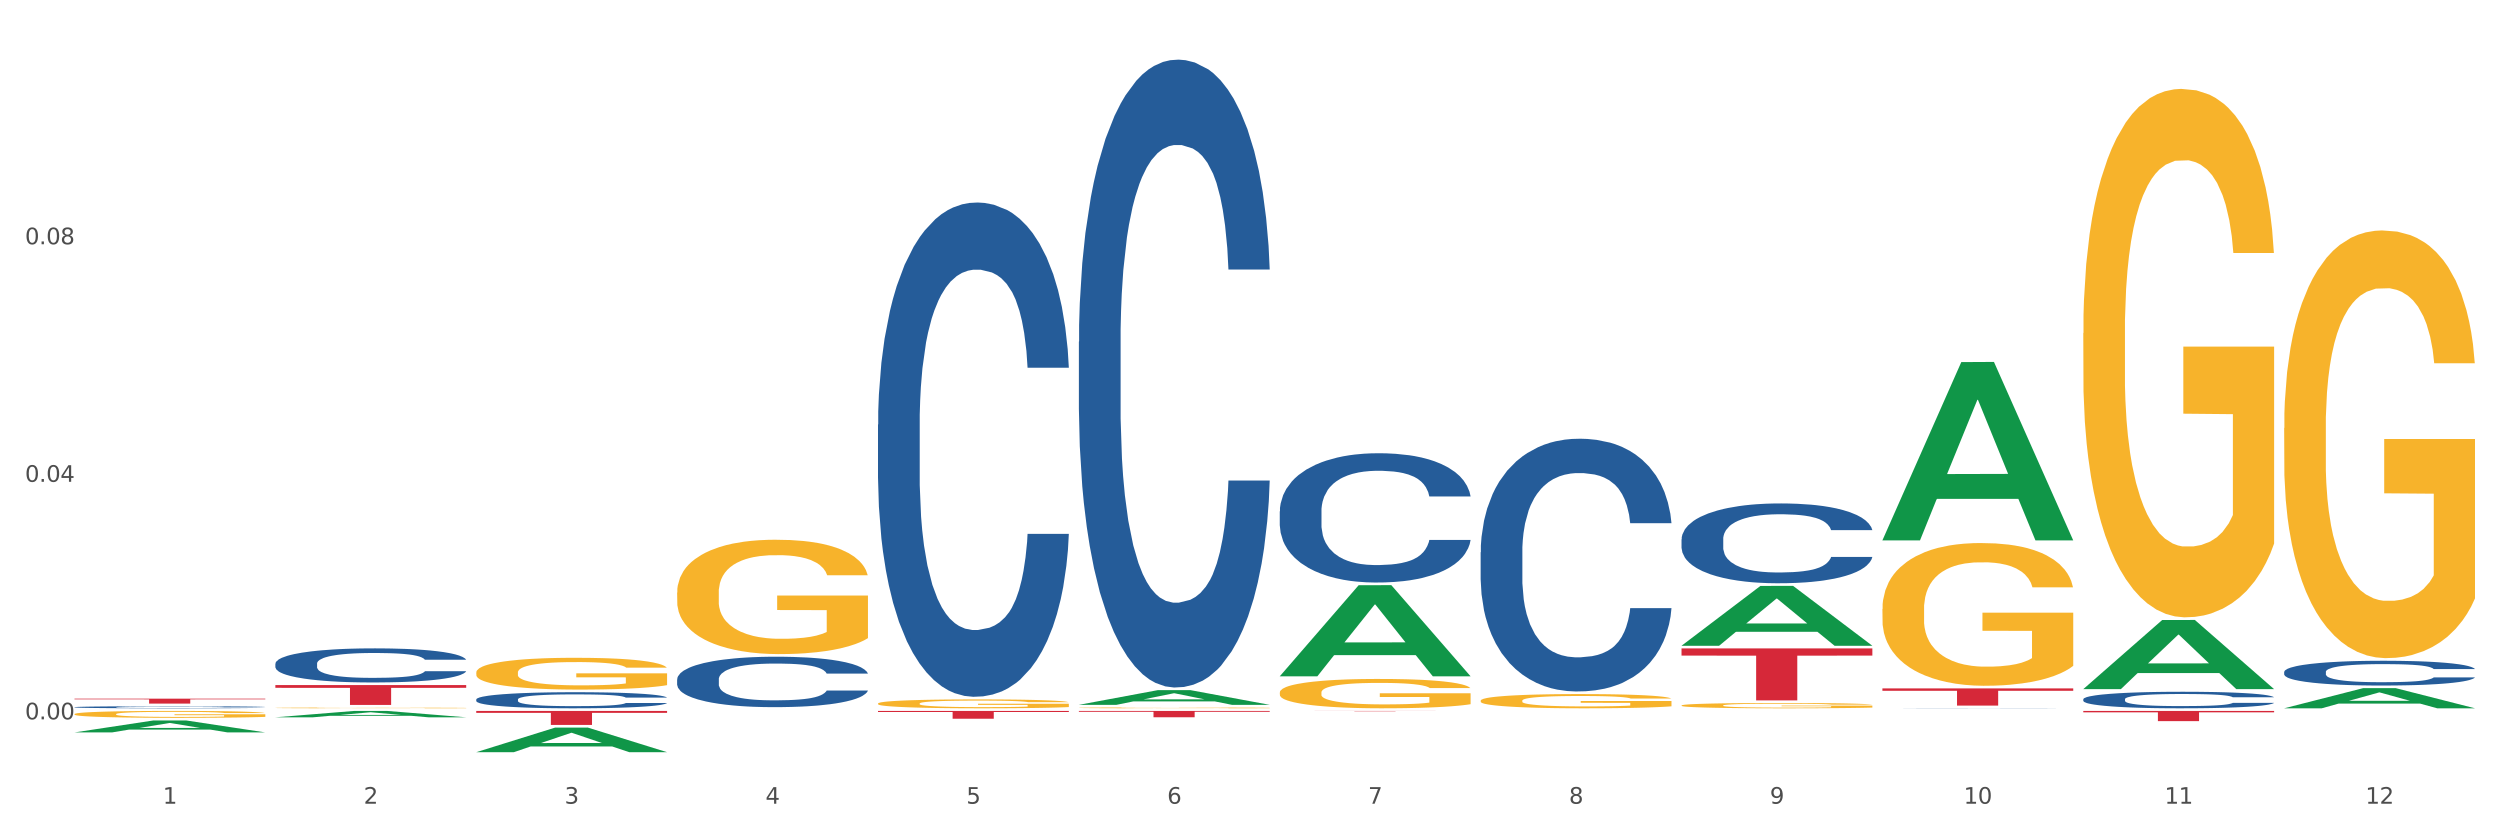 <?xml version="1.0" encoding="utf-8" standalone="no"?>
<!DOCTYPE svg PUBLIC "-//W3C//DTD SVG 1.1//EN"
  "http://www.w3.org/Graphics/SVG/1.1/DTD/svg11.dtd">
<svg xmlns:xlink="http://www.w3.org/1999/xlink" width="1080pt" height="360pt" viewBox="0 0 1080 360" xmlns="http://www.w3.org/2000/svg" version="1.1">
 <rect x="0" y="0" width="1080" height="360" fill="#333333" stroke="none"/>
 <defs>
  <style type="text/css">*{stroke-linejoin: round; stroke-linecap: butt}</style>
 </defs>
 <g id="figure_1">
  <g id="patch_1">
   <path d="M 0 360 
L 1080 360 
L 1080 0 
L 0 0 
z
" style="fill: #ffffff; stroke: #ffffff; stroke-linejoin: miter"/>
  </g>
  <g id="axes_1">
   <g id="matplotlib.axis_1">
    <g id="xtick_1">
     <g id="text_1">
      <!-- 1 -->
      <g style="fill: #4d4d4d" transform="translate(70.342 347.204) scale(0.096 -0.096)">
       <defs>
        <path id="DejaVuSans-31" d="M 794 531 
L 1825 531 
L 1825 4091 
L 703 3866 
L 703 4441 
L 1819 4666 
L 2450 4666 
L 2450 531 
L 3481 531 
L 3481 0 
L 794 0 
L 794 531 
z
" transform="scale(0.016)"/>
       </defs>
       <use xlink:href="#DejaVuSans-31"/>
      </g>
     </g>
    </g>
    <g id="xtick_2">
     <g id="text_2">
      <!-- 2 -->
      <g style="fill: #4d4d4d" transform="translate(157.122 347.204) scale(0.096 -0.096)">
       <defs>
        <path id="DejaVuSans-32" d="M 1228 531 
L 3431 531 
L 3431 0 
L 469 0 
L 469 531 
Q 828 903 1448 1529 
Q 2069 2156 2228 2338 
Q 2531 2678 2651 2914 
Q 2772 3150 2772 3378 
Q 2772 3750 2511 3984 
Q 2250 4219 1831 4219 
Q 1534 4219 1204 4116 
Q 875 4013 500 3803 
L 500 4441 
Q 881 4594 1212 4672 
Q 1544 4750 1819 4750 
Q 2544 4750 2975 4387 
Q 3406 4025 3406 3419 
Q 3406 3131 3298 2873 
Q 3191 2616 2906 2266 
Q 2828 2175 2409 1742 
Q 1991 1309 1228 531 
z
" transform="scale(0.016)"/>
       </defs>
       <use xlink:href="#DejaVuSans-32"/>
      </g>
     </g>
    </g>
    <g id="xtick_3">
     <g id="text_3">
      <!-- 3 -->
      <g style="fill: #4d4d4d" transform="translate(243.902 347.204) scale(0.096 -0.096)">
       <defs>
        <path id="DejaVuSans-33" d="M 2597 2516 
Q 3050 2419 3304 2112 
Q 3559 1806 3559 1356 
Q 3559 666 3084 287 
Q 2609 -91 1734 -91 
Q 1441 -91 1130 -33 
Q 819 25 488 141 
L 488 750 
Q 750 597 1062 519 
Q 1375 441 1716 441 
Q 2309 441 2620 675 
Q 2931 909 2931 1356 
Q 2931 1769 2642 2001 
Q 2353 2234 1838 2234 
L 1294 2234 
L 1294 2753 
L 1863 2753 
Q 2328 2753 2575 2939 
Q 2822 3125 2822 3475 
Q 2822 3834 2567 4026 
Q 2313 4219 1838 4219 
Q 1578 4219 1281 4162 
Q 984 4106 628 3988 
L 628 4550 
Q 988 4650 1302 4700 
Q 1616 4750 1894 4750 
Q 2613 4750 3031 4423 
Q 3450 4097 3450 3541 
Q 3450 3153 3228 2886 
Q 3006 2619 2597 2516 
z
" transform="scale(0.016)"/>
       </defs>
       <use xlink:href="#DejaVuSans-33"/>
      </g>
     </g>
    </g>
    <g id="xtick_4">
     <g id="text_4">
      <!-- 4 -->
      <g style="fill: #4d4d4d" transform="translate(330.683 347.204) scale(0.096 -0.096)">
       <defs>
        <path id="DejaVuSans-34" d="M 2419 4116 
L 825 1625 
L 2419 1625 
L 2419 4116 
z
M 2253 4666 
L 3047 4666 
L 3047 1625 
L 3713 1625 
L 3713 1100 
L 3047 1100 
L 3047 0 
L 2419 0 
L 2419 1100 
L 313 1100 
L 313 1709 
L 2253 4666 
z
" transform="scale(0.016)"/>
       </defs>
       <use xlink:href="#DejaVuSans-34"/>
      </g>
     </g>
    </g>
    <g id="xtick_5">
     <g id="text_5">
      <!-- 5 -->
      <g style="fill: #4d4d4d" transform="translate(417.463 347.204) scale(0.096 -0.096)">
       <defs>
        <path id="DejaVuSans-35" d="M 691 4666 
L 3169 4666 
L 3169 4134 
L 1269 4134 
L 1269 2991 
Q 1406 3038 1543 3061 
Q 1681 3084 1819 3084 
Q 2600 3084 3056 2656 
Q 3513 2228 3513 1497 
Q 3513 744 3044 326 
Q 2575 -91 1722 -91 
Q 1428 -91 1123 -41 
Q 819 9 494 109 
L 494 744 
Q 775 591 1075 516 
Q 1375 441 1709 441 
Q 2250 441 2565 725 
Q 2881 1009 2881 1497 
Q 2881 1984 2565 2268 
Q 2250 2553 1709 2553 
Q 1456 2553 1204 2497 
Q 953 2441 691 2322 
L 691 4666 
z
" transform="scale(0.016)"/>
       </defs>
       <use xlink:href="#DejaVuSans-35"/>
      </g>
     </g>
    </g>
    <g id="xtick_6">
     <g id="text_6">
      <!-- 6 -->
      <g style="fill: #4d4d4d" transform="translate(504.243 347.204) scale(0.096 -0.096)">
       <defs>
        <path id="DejaVuSans-36" d="M 2113 2584 
Q 1688 2584 1439 2293 
Q 1191 2003 1191 1497 
Q 1191 994 1439 701 
Q 1688 409 2113 409 
Q 2538 409 2786 701 
Q 3034 994 3034 1497 
Q 3034 2003 2786 2293 
Q 2538 2584 2113 2584 
z
M 3366 4563 
L 3366 3988 
Q 3128 4100 2886 4159 
Q 2644 4219 2406 4219 
Q 1781 4219 1451 3797 
Q 1122 3375 1075 2522 
Q 1259 2794 1537 2939 
Q 1816 3084 2150 3084 
Q 2853 3084 3261 2657 
Q 3669 2231 3669 1497 
Q 3669 778 3244 343 
Q 2819 -91 2113 -91 
Q 1303 -91 875 529 
Q 447 1150 447 2328 
Q 447 3434 972 4092 
Q 1497 4750 2381 4750 
Q 2619 4750 2861 4703 
Q 3103 4656 3366 4563 
z
" transform="scale(0.016)"/>
       </defs>
       <use xlink:href="#DejaVuSans-36"/>
      </g>
     </g>
    </g>
    <g id="xtick_7">
     <g id="text_7">
      <!-- 7 -->
      <g style="fill: #4d4d4d" transform="translate(591.024 347.204) scale(0.096 -0.096)">
       <defs>
        <path id="DejaVuSans-37" d="M 525 4666 
L 3525 4666 
L 3525 4397 
L 1831 0 
L 1172 0 
L 2766 4134 
L 525 4134 
L 525 4666 
z
" transform="scale(0.016)"/>
       </defs>
       <use xlink:href="#DejaVuSans-37"/>
      </g>
     </g>
    </g>
    <g id="xtick_8">
     <g id="text_8">
      <!-- 8 -->
      <g style="fill: #4d4d4d" transform="translate(677.804 347.204) scale(0.096 -0.096)">
       <defs>
        <path id="DejaVuSans-38" d="M 2034 2216 
Q 1584 2216 1326 1975 
Q 1069 1734 1069 1313 
Q 1069 891 1326 650 
Q 1584 409 2034 409 
Q 2484 409 2743 651 
Q 3003 894 3003 1313 
Q 3003 1734 2745 1975 
Q 2488 2216 2034 2216 
z
M 1403 2484 
Q 997 2584 770 2862 
Q 544 3141 544 3541 
Q 544 4100 942 4425 
Q 1341 4750 2034 4750 
Q 2731 4750 3128 4425 
Q 3525 4100 3525 3541 
Q 3525 3141 3298 2862 
Q 3072 2584 2669 2484 
Q 3125 2378 3379 2068 
Q 3634 1759 3634 1313 
Q 3634 634 3220 271 
Q 2806 -91 2034 -91 
Q 1263 -91 848 271 
Q 434 634 434 1313 
Q 434 1759 690 2068 
Q 947 2378 1403 2484 
z
M 1172 3481 
Q 1172 3119 1398 2916 
Q 1625 2713 2034 2713 
Q 2441 2713 2670 2916 
Q 2900 3119 2900 3481 
Q 2900 3844 2670 4047 
Q 2441 4250 2034 4250 
Q 1625 4250 1398 4047 
Q 1172 3844 1172 3481 
z
" transform="scale(0.016)"/>
       </defs>
       <use xlink:href="#DejaVuSans-38"/>
      </g>
     </g>
    </g>
    <g id="xtick_9">
     <g id="text_9">
      <!-- 9 -->
      <g style="fill: #4d4d4d" transform="translate(764.584 347.204) scale(0.096 -0.096)">
       <defs>
        <path id="DejaVuSans-39" d="M 703 97 
L 703 672 
Q 941 559 1184 500 
Q 1428 441 1663 441 
Q 2288 441 2617 861 
Q 2947 1281 2994 2138 
Q 2813 1869 2534 1725 
Q 2256 1581 1919 1581 
Q 1219 1581 811 2004 
Q 403 2428 403 3163 
Q 403 3881 828 4315 
Q 1253 4750 1959 4750 
Q 2769 4750 3195 4129 
Q 3622 3509 3622 2328 
Q 3622 1225 3098 567 
Q 2575 -91 1691 -91 
Q 1453 -91 1209 -44 
Q 966 3 703 97 
z
M 1959 2075 
Q 2384 2075 2632 2365 
Q 2881 2656 2881 3163 
Q 2881 3666 2632 3958 
Q 2384 4250 1959 4250 
Q 1534 4250 1286 3958 
Q 1038 3666 1038 3163 
Q 1038 2656 1286 2365 
Q 1534 2075 1959 2075 
z
" transform="scale(0.016)"/>
       </defs>
       <use xlink:href="#DejaVuSans-39"/>
      </g>
     </g>
    </g>
    <g id="xtick_10">
     <g id="text_10">
      <!-- 10 -->
      <g style="fill: #4d4d4d" transform="translate(848.311 347.204) scale(0.096 -0.096)">
       <defs>
        <path id="DejaVuSans-30" d="M 2034 4250 
Q 1547 4250 1301 3770 
Q 1056 3291 1056 2328 
Q 1056 1369 1301 889 
Q 1547 409 2034 409 
Q 2525 409 2770 889 
Q 3016 1369 3016 2328 
Q 3016 3291 2770 3770 
Q 2525 4250 2034 4250 
z
M 2034 4750 
Q 2819 4750 3233 4129 
Q 3647 3509 3647 2328 
Q 3647 1150 3233 529 
Q 2819 -91 2034 -91 
Q 1250 -91 836 529 
Q 422 1150 422 2328 
Q 422 3509 836 4129 
Q 1250 4750 2034 4750 
z
" transform="scale(0.016)"/>
       </defs>
       <use xlink:href="#DejaVuSans-31"/>
       <use xlink:href="#DejaVuSans-30" transform="translate(63.623 0)"/>
      </g>
     </g>
    </g>
    <g id="xtick_11">
     <g id="text_11">
      <!-- 11 -->
      <g style="fill: #4d4d4d" transform="translate(935.091 347.204) scale(0.096 -0.096)">
       <use xlink:href="#DejaVuSans-31"/>
       <use xlink:href="#DejaVuSans-31" transform="translate(63.623 0)"/>
      </g>
     </g>
    </g>
    <g id="xtick_12">
     <g id="text_12">
      <!-- 12 -->
      <g style="fill: #4d4d4d" transform="translate(1021.871 347.204) scale(0.096 -0.096)">
       <use xlink:href="#DejaVuSans-31"/>
       <use xlink:href="#DejaVuSans-32" transform="translate(63.623 0)"/>
      </g>
     </g>
    </g>
    <g id="xtick_13"/>
    <g id="xtick_14"/>
    <g id="xtick_15"/>
    <g id="xtick_16"/>
    <g id="xtick_17"/>
    <g id="xtick_18"/>
    <g id="xtick_19"/>
    <g id="xtick_20"/>
    <g id="xtick_21"/>
    <g id="xtick_22"/>
    <g id="xtick_23"/>
   </g>
   <g id="matplotlib.axis_2">
    <g id="ytick_1">
     <g id="text_13">
      <!-- 0.00 -->
      <g style="fill: #4d4d4d" transform="translate(10.8 310.762) scale(0.096 -0.096)">
       <defs>
        <path id="DejaVuSans-2e" d="M 684 794 
L 1344 794 
L 1344 0 
L 684 0 
L 684 794 
z
" transform="scale(0.016)"/>
       </defs>
       <use xlink:href="#DejaVuSans-30"/>
       <use xlink:href="#DejaVuSans-2e" transform="translate(63.623 0)"/>
       <use xlink:href="#DejaVuSans-30" transform="translate(95.41 0)"/>
       <use xlink:href="#DejaVuSans-30" transform="translate(159.033 0)"/>
      </g>
     </g>
    </g>
    <g id="ytick_2">
     <g id="text_14">
      <!-- 0.04 -->
      <g style="fill: #4d4d4d" transform="translate(10.8 208.143) scale(0.096 -0.096)">
       <use xlink:href="#DejaVuSans-30"/>
       <use xlink:href="#DejaVuSans-2e" transform="translate(63.623 0)"/>
       <use xlink:href="#DejaVuSans-30" transform="translate(95.41 0)"/>
       <use xlink:href="#DejaVuSans-34" transform="translate(159.033 0)"/>
      </g>
     </g>
    </g>
    <g id="ytick_3">
     <g id="text_15">
      <!-- 0.08 -->
      <g style="fill: #4d4d4d" transform="translate(10.8 105.523) scale(0.096 -0.096)">
       <use xlink:href="#DejaVuSans-30"/>
       <use xlink:href="#DejaVuSans-2e" transform="translate(63.623 0)"/>
       <use xlink:href="#DejaVuSans-30" transform="translate(95.41 0)"/>
       <use xlink:href="#DejaVuSans-38" transform="translate(159.033 0)"/>
      </g>
     </g>
    </g>
    <g id="ytick_4"/>
    <g id="ytick_5"/>
    <g id="ytick_6"/>
   </g>
   <g id="PolyCollection_1">
    <path d="M 32.175 316.395 
L 32.26 316.39 
L 66.256 311.237 
L 80.365 311.232 
L 114.616 316.404 
L 98.298 316.404 
L 90.904 315.2 
L 55.803 315.2 
L 55.548 315.219 
L 48.408 316.404 
L 32.175 316.404 
L 32.175 316.395 
L 60.222 314.481 
L 86.484 314.476 
L 73.481 312.334 
L 73.311 312.325 
L 73.141 312.339 
L 60.137 314.476 
L 60.222 314.481 
L 32.175 316.395 
z
" clip-path="url(#p2c1955cffb)" style="fill: #109648"/>
    <path d="M 118.955 309.873 
L 119.04 309.871 
L 153.037 307.118 
L 167.145 307.115 
L 201.397 309.878 
L 185.078 309.878 
L 177.684 309.235 
L 142.583 309.235 
L 142.328 309.245 
L 135.189 309.878 
L 118.955 309.878 
L 118.955 309.873 
L 147.002 308.851 
L 173.265 308.848 
L 160.261 307.704 
L 160.091 307.699 
L 159.921 307.707 
L 146.917 308.848 
L 147.002 308.851 
L 118.955 309.873 
z
" clip-path="url(#p2c1955cffb)" style="fill: #109648"/>
    <path d="M 205.736 324.93 
L 205.821 324.92 
L 239.817 314.317 
L 253.926 314.308 
L 288.177 324.95 
L 271.859 324.95 
L 264.464 322.471 
L 229.363 322.471 
L 229.108 322.511 
L 221.969 324.95 
L 205.736 324.95 
L 205.736 324.93 
L 233.783 320.992 
L 260.045 320.982 
L 247.041 316.576 
L 246.871 316.556 
L 246.701 316.586 
L 233.698 320.982 
L 233.783 320.992 
L 205.736 324.93 
z
" clip-path="url(#p2c1955cffb)" style="fill: #109648"/>
    <path d="M 466.077 304.478 
L 466.162 304.472 
L 500.158 298.143 
L 514.267 298.137 
L 548.518 304.49 
L 532.2 304.49 
L 524.805 303.011 
L 489.704 303.011 
L 489.449 303.034 
L 482.31 304.49 
L 466.077 304.49 
L 466.077 304.478 
L 494.124 302.128 
L 520.386 302.122 
L 507.382 299.491 
L 507.212 299.479 
L 507.042 299.497 
L 494.039 302.122 
L 494.124 302.128 
L 466.077 304.478 
z
" clip-path="url(#p2c1955cffb)" style="fill: #109648"/>
    <path d="M 552.857 292.108 
L 552.942 292.071 
L 586.938 252.817 
L 601.047 252.78 
L 635.298 292.181 
L 618.98 292.181 
L 611.586 283.006 
L 576.485 283.006 
L 576.23 283.154 
L 569.09 292.181 
L 552.857 292.181 
L 552.857 292.108 
L 580.904 277.531 
L 607.166 277.494 
L 594.163 261.178 
L 593.993 261.104 
L 593.823 261.215 
L 580.819 277.494 
L 580.904 277.531 
L 552.857 292.108 
z
" clip-path="url(#p2c1955cffb)" style="fill: #109648"/>
    <path d="M 726.418 278.928 
L 726.503 278.904 
L 760.499 253.117 
L 774.608 253.093 
L 808.859 278.977 
L 792.541 278.977 
L 785.146 272.949 
L 750.045 272.949 
L 749.79 273.046 
L 742.651 278.977 
L 726.418 278.977 
L 726.418 278.928 
L 754.465 269.352 
L 780.727 269.328 
L 767.723 258.61 
L 767.553 258.561 
L 767.383 258.634 
L 754.38 269.328 
L 754.465 269.352 
L 726.418 278.928 
z
" clip-path="url(#p2c1955cffb)" style="fill: #109648"/>
    <path d="M 118.955 305.816 
L 119.053 305.816 
L 119.053 305.805 
L 119.247 305.796 
L 120.221 305.774 
L 121.681 305.756 
L 122.751 305.746 
L 123.822 305.738 
L 125.087 305.73 
L 126.645 305.722 
L 129.467 305.71 
L 131.219 305.704 
L 133.361 305.697 
L 137.254 305.688 
L 140.077 305.682 
L 142.997 305.678 
L 147.766 305.673 
L 150.881 305.67 
L 154.19 305.669 
L 158.181 305.667 
L 161.198 305.667 
L 167.817 305.668 
L 173.462 305.671 
L 176.187 305.673 
L 179.691 305.676 
L 181.541 305.679 
L 184.558 305.683 
L 187.673 305.69 
L 189.814 305.695 
L 193.026 305.705 
L 195.459 305.715 
L 197.698 305.727 
L 198.866 305.736 
L 199.742 305.744 
L 200.521 305.753 
L 201.299 305.767 
L 183.779 305.767 
L 183.098 305.757 
L 182.027 305.747 
L 180.47 305.738 
L 179.107 305.732 
L 176.771 305.725 
L 174.63 305.72 
L 172.391 305.716 
L 169.666 305.713 
L 167.525 305.712 
L 164.507 305.711 
L 158.57 305.711 
L 154.579 305.713 
L 151.854 305.716 
L 150.102 305.719 
L 148.545 305.722 
L 146.793 305.726 
L 144.749 305.732 
L 143.289 305.738 
L 141.829 305.745 
L 140.661 305.752 
L 139.59 305.76 
L 138.714 305.769 
L 138.033 305.778 
L 137.449 305.789 
L 136.962 305.808 
L 136.962 305.848 
L 137.157 305.857 
L 137.643 305.87 
L 138.227 305.879 
L 139.201 305.89 
L 140.077 305.897 
L 141.731 305.908 
L 143.581 305.916 
L 145.041 305.922 
L 146.501 305.927 
L 149.031 305.933 
L 151.854 305.938 
L 154.287 305.942 
L 157.597 305.945 
L 159.835 305.946 
L 161.782 305.946 
L 166.551 305.946 
L 169.958 305.946 
L 173.754 305.943 
L 176.674 305.941 
L 179.107 305.938 
L 181.833 305.932 
L 183.585 305.927 
L 183.585 305.866 
L 162.171 305.865 
L 162.171 305.824 
L 201.397 305.824 
L 201.397 305.945 
L 199.742 305.951 
L 197.893 305.956 
L 195.946 305.961 
L 193.026 305.968 
L 189.522 305.974 
L 186.407 305.978 
L 183.098 305.981 
L 179.205 305.984 
L 174.143 305.987 
L 171.029 305.989 
L 167.135 305.989 
L 162.561 305.99 
L 158.57 305.989 
L 154.677 305.988 
L 150.589 305.985 
L 146.598 305.981 
L 143.581 305.977 
L 140.563 305.973 
L 137.351 305.966 
L 134.821 305.961 
L 132.874 305.955 
L 130.733 305.948 
L 128.397 305.94 
L 126.645 305.932 
L 125.087 305.923 
L 123.433 305.913 
L 122.265 305.904 
L 121.097 305.892 
L 120.415 305.884 
L 119.637 305.87 
L 119.053 305.852 
L 118.955 305.816 
z
" clip-path="url(#p2c1955cffb)" style="fill: #f7b32b"/>
    <path d="M 32.175 308.497 
L 32.272 308.495 
L 32.272 308.396 
L 32.467 308.312 
L 33.44 308.107 
L 34.9 307.937 
L 35.971 307.847 
L 37.042 307.773 
L 38.307 307.7 
L 39.864 307.623 
L 42.687 307.511 
L 44.439 307.454 
L 46.58 307.394 
L 50.474 307.306 
L 53.296 307.257 
L 56.216 307.216 
L 60.986 307.167 
L 64.1 307.145 
L 67.41 307.129 
L 71.4 307.118 
L 74.418 307.115 
L 81.036 307.123 
L 86.682 307.148 
L 89.407 307.167 
L 92.911 307.2 
L 94.76 307.222 
L 97.778 307.265 
L 100.892 307.323 
L 103.034 307.372 
L 106.246 307.465 
L 108.679 307.558 
L 110.918 307.672 
L 112.086 307.752 
L 112.962 307.825 
L 113.74 307.91 
L 114.519 308.044 
L 96.999 308.044 
L 96.318 307.948 
L 95.247 307.858 
L 93.69 307.771 
L 92.327 307.716 
L 89.991 307.648 
L 87.85 307.604 
L 85.611 307.571 
L 82.886 307.544 
L 80.744 307.53 
L 77.727 307.519 
L 71.79 307.522 
L 67.799 307.544 
L 65.074 307.571 
L 63.322 307.596 
L 61.764 307.623 
L 60.012 307.661 
L 57.968 307.719 
L 56.508 307.771 
L 55.048 307.836 
L 53.88 307.902 
L 52.81 307.978 
L 51.934 308.06 
L 51.252 308.145 
L 50.668 308.249 
L 50.182 308.421 
L 50.182 308.795 
L 50.376 308.88 
L 50.863 308.992 
L 51.447 309.076 
L 52.42 309.178 
L 53.296 309.246 
L 54.951 309.344 
L 56.8 309.426 
L 58.26 309.478 
L 59.72 309.522 
L 62.251 309.582 
L 65.074 309.631 
L 67.507 309.661 
L 70.816 309.688 
L 73.055 309.699 
L 75.002 309.705 
L 79.771 309.705 
L 83.178 309.697 
L 86.974 309.677 
L 89.894 309.653 
L 92.327 309.623 
L 95.052 309.574 
L 96.804 309.527 
L 96.804 308.956 
L 75.391 308.954 
L 75.391 308.574 
L 114.616 308.574 
L 114.616 309.688 
L 112.962 309.746 
L 111.112 309.798 
L 109.166 309.844 
L 106.246 309.901 
L 102.742 309.956 
L 99.627 309.994 
L 96.318 310.027 
L 92.424 310.057 
L 87.363 310.084 
L 84.248 310.095 
L 80.355 310.104 
L 75.78 310.106 
L 71.79 310.101 
L 67.896 310.087 
L 63.808 310.063 
L 59.818 310.027 
L 56.8 309.992 
L 53.783 309.948 
L 50.571 309.891 
L 48.04 309.836 
L 46.094 309.787 
L 43.952 309.724 
L 41.616 309.642 
L 39.864 309.568 
L 38.307 309.492 
L 36.652 309.393 
L 35.484 309.309 
L 34.316 309.202 
L 33.635 309.123 
L 32.856 309 
L 32.272 308.828 
L 32.175 308.497 
z
" clip-path="url(#p2c1955cffb)" style="fill: #f7b32b"/>
    <path d="M 899.978 143.893 
L 900.076 143.685 
L 900.076 136.179 
L 900.27 129.716 
L 901.244 114.079 
L 902.704 101.152 
L 903.774 94.272 
L 904.845 88.642 
L 906.11 83.013 
L 907.668 77.175 
L 910.49 68.627 
L 912.242 64.249 
L 914.384 59.662 
L 918.277 52.99 
L 921.1 49.237 
L 924.02 46.11 
L 928.789 42.357 
L 931.904 40.689 
L 935.213 39.438 
L 939.204 38.604 
L 942.221 38.395 
L 948.84 39.021 
L 954.485 40.897 
L 957.21 42.357 
L 960.714 44.859 
L 962.564 46.527 
L 965.581 49.863 
L 968.696 54.241 
L 970.837 57.994 
L 974.049 65.083 
L 976.482 72.171 
L 978.721 80.928 
L 979.889 86.975 
L 980.765 92.604 
L 981.544 99.067 
L 982.322 109.283 
L 964.802 109.283 
L 964.121 101.986 
L 963.05 95.106 
L 961.493 88.434 
L 960.13 84.264 
L 957.794 79.052 
L 955.653 75.716 
L 953.414 73.214 
L 950.689 71.129 
L 948.548 70.087 
L 945.53 69.253 
L 939.593 69.461 
L 935.602 71.129 
L 932.877 73.214 
L 931.125 75.09 
L 929.568 77.175 
L 927.816 80.094 
L 925.772 84.473 
L 924.312 88.434 
L 922.852 93.438 
L 921.684 98.442 
L 920.613 104.28 
L 919.737 110.534 
L 919.056 116.998 
L 918.472 124.92 
L 917.985 138.056 
L 917.985 166.619 
L 918.18 173.083 
L 918.666 181.631 
L 919.25 188.094 
L 920.224 195.808 
L 921.1 201.021 
L 922.754 208.527 
L 924.604 214.781 
L 926.064 218.743 
L 927.524 222.079 
L 930.054 226.665 
L 932.877 230.418 
L 935.31 232.712 
L 938.62 234.797 
L 940.858 235.631 
L 942.805 236.048 
L 947.574 236.048 
L 950.981 235.422 
L 954.777 233.963 
L 957.697 232.086 
L 960.13 229.793 
L 962.856 226.04 
L 964.608 222.496 
L 964.608 178.92 
L 943.194 178.712 
L 943.194 149.731 
L 982.42 149.731 
L 982.42 234.797 
L 980.765 239.175 
L 978.916 243.137 
L 976.969 246.681 
L 974.049 251.059 
L 970.545 255.229 
L 967.43 258.148 
L 964.121 260.65 
L 960.228 262.943 
L 955.166 265.028 
L 952.052 265.862 
L 948.158 266.488 
L 943.584 266.696 
L 939.593 266.279 
L 935.7 265.237 
L 931.612 263.36 
L 927.621 260.65 
L 924.604 257.94 
L 921.586 254.604 
L 918.374 250.225 
L 915.844 246.055 
L 913.897 242.303 
L 911.756 237.507 
L 909.42 231.252 
L 907.668 225.623 
L 906.11 219.785 
L 904.456 212.279 
L 903.288 205.816 
L 902.12 197.685 
L 901.438 191.638 
L 900.66 182.256 
L 900.076 169.121 
L 899.978 143.893 
z
" clip-path="url(#p2c1955cffb)" style="fill: #f7b32b"/>
    <path d="M 986.759 184.93 
L 986.856 184.761 
L 986.856 178.686 
L 987.051 173.455 
L 988.024 160.799 
L 989.484 150.337 
L 990.555 144.768 
L 991.625 140.212 
L 992.891 135.656 
L 994.448 130.931 
L 997.271 124.012 
L 999.023 120.469 
L 1001.164 116.756 
L 1005.057 111.356 
L 1007.88 108.319 
L 1010.8 105.788 
L 1015.569 102.75 
L 1018.684 101.4 
L 1021.993 100.388 
L 1025.984 99.713 
L 1029.001 99.544 
L 1035.62 100.05 
L 1041.265 101.569 
L 1043.991 102.75 
L 1047.495 104.775 
L 1049.344 106.125 
L 1052.361 108.825 
L 1055.476 112.369 
L 1057.617 115.406 
L 1060.829 121.144 
L 1063.263 126.881 
L 1065.501 133.968 
L 1066.669 138.862 
L 1067.545 143.418 
L 1068.324 148.649 
L 1069.103 156.918 
L 1051.583 156.918 
L 1050.901 151.012 
L 1049.831 145.443 
L 1048.273 140.043 
L 1046.911 136.668 
L 1044.575 132.45 
L 1042.433 129.75 
L 1040.195 127.725 
L 1037.469 126.037 
L 1035.328 125.194 
L 1032.311 124.519 
L 1026.373 124.687 
L 1022.383 126.037 
L 1019.657 127.725 
L 1017.905 129.244 
L 1016.348 130.931 
L 1014.596 133.293 
L 1012.552 136.837 
L 1011.092 140.043 
L 1009.632 144.093 
L 1008.464 148.143 
L 1007.393 152.868 
L 1006.517 157.93 
L 1005.836 163.161 
L 1005.252 169.574 
L 1004.765 180.205 
L 1004.765 203.323 
L 1004.96 208.554 
L 1005.447 215.473 
L 1006.031 220.704 
L 1007.004 226.948 
L 1007.88 231.166 
L 1009.535 237.241 
L 1011.384 242.303 
L 1012.844 245.51 
L 1014.304 248.21 
L 1016.835 251.922 
L 1019.657 254.959 
L 1022.091 256.816 
L 1025.4 258.503 
L 1027.639 259.178 
L 1029.585 259.516 
L 1034.355 259.516 
L 1037.761 259.009 
L 1041.557 257.828 
L 1044.477 256.309 
L 1046.911 254.453 
L 1049.636 251.416 
L 1051.388 248.547 
L 1051.388 213.279 
L 1029.975 213.11 
L 1029.975 189.655 
L 1069.2 189.655 
L 1069.2 258.503 
L 1067.545 262.047 
L 1065.696 265.253 
L 1063.749 268.122 
L 1060.829 271.665 
L 1057.325 275.04 
L 1054.211 277.403 
L 1050.901 279.428 
L 1047.008 281.284 
L 1041.947 282.971 
L 1038.832 283.646 
L 1034.939 284.152 
L 1030.364 284.321 
L 1026.373 283.984 
L 1022.48 283.14 
L 1018.392 281.621 
L 1014.401 279.428 
L 1011.384 277.234 
L 1008.367 274.534 
L 1005.155 270.99 
L 1002.624 267.615 
L 1000.677 264.578 
L 998.536 260.697 
L 996.2 255.634 
L 994.448 251.078 
L 992.891 246.353 
L 991.236 240.278 
L 990.068 235.047 
L 988.9 228.466 
L 988.219 223.573 
L 987.44 215.979 
L 986.856 205.348 
L 986.759 184.93 
z
" clip-path="url(#p2c1955cffb)" style="fill: #f7b32b"/>
    <path d="M 466.077 305.788 
L 466.174 305.788 
L 466.174 305.776 
L 466.369 305.765 
L 467.342 305.739 
L 468.802 305.718 
L 469.873 305.707 
L 470.943 305.698 
L 472.209 305.689 
L 473.766 305.679 
L 476.589 305.665 
L 478.341 305.658 
L 480.482 305.65 
L 484.375 305.639 
L 487.198 305.633 
L 490.118 305.628 
L 494.887 305.622 
L 498.002 305.619 
L 501.311 305.617 
L 505.302 305.616 
L 508.319 305.615 
L 514.938 305.616 
L 520.583 305.619 
L 523.309 305.622 
L 526.813 305.626 
L 528.662 305.629 
L 531.679 305.634 
L 534.794 305.641 
L 536.935 305.647 
L 540.147 305.659 
L 542.581 305.671 
L 544.819 305.685 
L 545.987 305.695 
L 546.863 305.704 
L 547.642 305.715 
L 548.421 305.732 
L 530.901 305.732 
L 530.219 305.72 
L 529.149 305.708 
L 527.591 305.697 
L 526.229 305.691 
L 523.893 305.682 
L 521.751 305.677 
L 519.513 305.672 
L 516.787 305.669 
L 514.646 305.667 
L 511.629 305.666 
L 505.691 305.666 
L 501.701 305.669 
L 498.975 305.672 
L 497.223 305.676 
L 495.666 305.679 
L 493.914 305.684 
L 491.87 305.691 
L 490.41 305.697 
L 488.95 305.706 
L 487.782 305.714 
L 486.711 305.723 
L 485.835 305.734 
L 485.154 305.744 
L 484.57 305.757 
L 484.083 305.779 
L 484.083 305.826 
L 484.278 305.836 
L 484.765 305.85 
L 485.349 305.861 
L 486.322 305.873 
L 487.198 305.882 
L 488.853 305.894 
L 490.702 305.905 
L 492.162 305.911 
L 493.622 305.917 
L 496.153 305.924 
L 498.975 305.93 
L 501.409 305.934 
L 504.718 305.937 
L 506.957 305.939 
L 508.903 305.939 
L 513.673 305.939 
L 517.079 305.938 
L 520.875 305.936 
L 523.795 305.933 
L 526.229 305.929 
L 528.954 305.923 
L 530.706 305.917 
L 530.706 305.846 
L 509.293 305.845 
L 509.293 305.798 
L 548.518 305.798 
L 548.518 305.937 
L 546.863 305.945 
L 545.014 305.951 
L 543.067 305.957 
L 540.147 305.964 
L 536.643 305.971 
L 533.529 305.976 
L 530.219 305.98 
L 526.326 305.984 
L 521.265 305.987 
L 518.15 305.988 
L 514.257 305.989 
L 509.682 305.99 
L 505.691 305.989 
L 501.798 305.987 
L 497.71 305.984 
L 493.719 305.98 
L 490.702 305.975 
L 487.685 305.97 
L 484.473 305.963 
L 481.942 305.956 
L 479.995 305.95 
L 477.854 305.942 
L 475.518 305.932 
L 473.766 305.922 
L 472.209 305.913 
L 470.554 305.9 
L 469.386 305.89 
L 468.218 305.877 
L 467.537 305.867 
L 466.758 305.851 
L 466.174 305.83 
L 466.077 305.788 
z
" clip-path="url(#p2c1955cffb)" style="fill: #f7b32b"/>
    <path d="M 379.296 303.921 
L 379.394 303.917 
L 379.394 303.791 
L 379.588 303.682 
L 380.562 303.419 
L 382.022 303.201 
L 383.092 303.085 
L 384.163 302.99 
L 385.428 302.895 
L 386.986 302.797 
L 389.808 302.653 
L 391.56 302.579 
L 393.702 302.502 
L 397.595 302.389 
L 400.418 302.326 
L 403.338 302.274 
L 408.107 302.21 
L 411.222 302.182 
L 414.531 302.161 
L 418.522 302.147 
L 421.539 302.144 
L 428.158 302.154 
L 433.803 302.186 
L 436.528 302.21 
L 440.032 302.252 
L 441.882 302.281 
L 444.899 302.337 
L 448.014 302.411 
L 450.155 302.474 
L 453.367 302.593 
L 455.8 302.713 
L 458.039 302.86 
L 459.207 302.962 
L 460.083 303.057 
L 460.862 303.166 
L 461.64 303.338 
L 444.12 303.338 
L 443.439 303.215 
L 442.368 303.099 
L 440.811 302.987 
L 439.448 302.916 
L 437.112 302.829 
L 434.971 302.772 
L 432.732 302.73 
L 430.007 302.695 
L 427.866 302.677 
L 424.848 302.663 
L 418.911 302.667 
L 414.92 302.695 
L 412.195 302.73 
L 410.443 302.762 
L 408.886 302.797 
L 407.134 302.846 
L 405.09 302.92 
L 403.63 302.987 
L 402.17 303.071 
L 401.002 303.155 
L 399.931 303.254 
L 399.055 303.359 
L 398.374 303.468 
L 397.79 303.601 
L 397.303 303.823 
L 397.303 304.304 
L 397.498 304.413 
L 397.984 304.557 
L 398.568 304.666 
L 399.542 304.795 
L 400.418 304.883 
L 402.072 305.01 
L 403.922 305.115 
L 405.382 305.182 
L 406.842 305.238 
L 409.372 305.315 
L 412.195 305.379 
L 414.628 305.417 
L 417.938 305.452 
L 420.176 305.466 
L 422.123 305.473 
L 426.892 305.473 
L 430.299 305.463 
L 434.095 305.438 
L 437.015 305.407 
L 439.448 305.368 
L 442.174 305.305 
L 443.926 305.245 
L 443.926 304.511 
L 422.512 304.507 
L 422.512 304.019 
L 461.738 304.019 
L 461.738 305.452 
L 460.083 305.526 
L 458.234 305.593 
L 456.287 305.653 
L 453.367 305.726 
L 449.863 305.797 
L 446.748 305.846 
L 443.439 305.888 
L 439.546 305.926 
L 434.484 305.962 
L 431.37 305.976 
L 427.476 305.986 
L 422.902 305.99 
L 418.911 305.983 
L 415.018 305.965 
L 410.93 305.934 
L 406.939 305.888 
L 403.922 305.842 
L 400.904 305.786 
L 397.692 305.712 
L 395.162 305.642 
L 393.215 305.579 
L 391.074 305.498 
L 388.738 305.393 
L 386.986 305.298 
L 385.428 305.199 
L 383.774 305.073 
L 382.606 304.964 
L 381.438 304.827 
L 380.756 304.725 
L 379.978 304.567 
L 379.394 304.346 
L 379.296 303.921 
z
" clip-path="url(#p2c1955cffb)" style="fill: #f7b32b"/>
    <path d="M 552.857 299.168 
L 552.954 299.156 
L 552.954 298.739 
L 553.149 298.38 
L 554.122 297.511 
L 555.582 296.793 
L 556.653 296.411 
L 557.724 296.098 
L 558.989 295.786 
L 560.546 295.461 
L 563.369 294.986 
L 565.121 294.743 
L 567.262 294.488 
L 571.156 294.118 
L 573.978 293.909 
L 576.898 293.735 
L 581.668 293.527 
L 584.782 293.434 
L 588.092 293.365 
L 592.082 293.319 
L 595.1 293.307 
L 601.718 293.342 
L 607.364 293.446 
L 610.089 293.527 
L 613.593 293.666 
L 615.442 293.759 
L 618.46 293.944 
L 621.574 294.187 
L 623.716 294.396 
L 626.928 294.789 
L 629.361 295.183 
L 631.6 295.67 
L 632.768 296.006 
L 633.644 296.318 
L 634.422 296.677 
L 635.201 297.245 
L 617.681 297.245 
L 617 296.84 
L 615.929 296.457 
L 614.372 296.087 
L 613.009 295.855 
L 610.673 295.566 
L 608.532 295.38 
L 606.293 295.241 
L 603.568 295.125 
L 601.426 295.067 
L 598.409 295.021 
L 592.472 295.033 
L 588.481 295.125 
L 585.756 295.241 
L 584.004 295.345 
L 582.446 295.461 
L 580.694 295.623 
L 578.65 295.867 
L 577.19 296.087 
L 575.73 296.365 
L 574.562 296.643 
L 573.492 296.967 
L 572.616 297.314 
L 571.934 297.674 
L 571.35 298.114 
L 570.864 298.843 
L 570.864 300.43 
L 571.058 300.789 
L 571.545 301.264 
L 572.129 301.623 
L 573.102 302.052 
L 573.978 302.341 
L 575.633 302.758 
L 577.482 303.106 
L 578.942 303.326 
L 580.402 303.511 
L 582.933 303.766 
L 585.756 303.974 
L 588.189 304.102 
L 591.498 304.218 
L 593.737 304.264 
L 595.684 304.287 
L 600.453 304.287 
L 603.86 304.252 
L 607.656 304.171 
L 610.576 304.067 
L 613.009 303.94 
L 615.734 303.731 
L 617.486 303.534 
L 617.486 301.114 
L 596.073 301.102 
L 596.073 299.492 
L 635.298 299.492 
L 635.298 304.218 
L 633.644 304.461 
L 631.794 304.681 
L 629.848 304.878 
L 626.928 305.121 
L 623.424 305.353 
L 620.309 305.515 
L 617 305.654 
L 613.106 305.781 
L 608.045 305.897 
L 604.93 305.943 
L 601.037 305.978 
L 596.462 305.99 
L 592.472 305.967 
L 588.578 305.909 
L 584.49 305.804 
L 580.5 305.654 
L 577.482 305.503 
L 574.465 305.318 
L 571.253 305.075 
L 568.722 304.843 
L 566.776 304.635 
L 564.634 304.368 
L 562.298 304.021 
L 560.546 303.708 
L 558.989 303.384 
L 557.334 302.967 
L 556.166 302.608 
L 554.998 302.156 
L 554.317 301.82 
L 553.538 301.299 
L 552.954 300.569 
L 552.857 299.168 
z
" clip-path="url(#p2c1955cffb)" style="fill: #f7b32b"/>
    <path d="M 639.637 302.684 
L 639.735 302.678 
L 639.735 302.476 
L 639.929 302.302 
L 640.903 301.881 
L 642.363 301.533 
L 643.433 301.348 
L 644.504 301.197 
L 645.769 301.045 
L 647.327 300.888 
L 650.149 300.658 
L 651.901 300.54 
L 654.043 300.417 
L 657.936 300.237 
L 660.759 300.136 
L 663.679 300.052 
L 668.448 299.951 
L 671.563 299.906 
L 674.872 299.872 
L 678.863 299.85 
L 681.88 299.844 
L 688.499 299.861 
L 694.144 299.911 
L 696.869 299.951 
L 700.373 300.018 
L 702.223 300.063 
L 705.24 300.153 
L 708.355 300.271 
L 710.496 300.372 
L 713.708 300.563 
L 716.141 300.753 
L 718.38 300.989 
L 719.548 301.152 
L 720.424 301.303 
L 721.203 301.477 
L 721.981 301.752 
L 704.461 301.752 
L 703.78 301.556 
L 702.709 301.371 
L 701.152 301.191 
L 699.789 301.079 
L 697.453 300.939 
L 695.312 300.849 
L 693.073 300.781 
L 690.348 300.725 
L 688.207 300.697 
L 685.189 300.675 
L 679.252 300.68 
L 675.261 300.725 
L 672.536 300.781 
L 670.784 300.832 
L 669.227 300.888 
L 667.475 300.967 
L 665.431 301.084 
L 663.971 301.191 
L 662.511 301.326 
L 661.343 301.461 
L 660.272 301.618 
L 659.396 301.786 
L 658.715 301.96 
L 658.131 302.173 
L 657.644 302.527 
L 657.644 303.296 
L 657.839 303.47 
L 658.325 303.7 
L 658.909 303.874 
L 659.883 304.082 
L 660.759 304.222 
L 662.413 304.424 
L 664.263 304.592 
L 665.723 304.699 
L 667.183 304.789 
L 669.713 304.912 
L 672.536 305.013 
L 674.969 305.075 
L 678.279 305.131 
L 680.517 305.153 
L 682.464 305.165 
L 687.233 305.165 
L 690.64 305.148 
L 694.436 305.109 
L 697.356 305.058 
L 699.789 304.996 
L 702.515 304.895 
L 704.267 304.8 
L 704.267 303.627 
L 682.853 303.621 
L 682.853 302.841 
L 722.079 302.841 
L 722.079 305.131 
L 720.424 305.249 
L 718.575 305.356 
L 716.628 305.451 
L 713.708 305.569 
L 710.204 305.681 
L 707.089 305.76 
L 703.78 305.827 
L 699.887 305.889 
L 694.825 305.945 
L 691.711 305.967 
L 687.817 305.984 
L 683.243 305.99 
L 679.252 305.978 
L 675.359 305.95 
L 671.271 305.9 
L 667.28 305.827 
L 664.263 305.754 
L 661.245 305.664 
L 658.033 305.546 
L 655.503 305.434 
L 653.556 305.333 
L 651.415 305.204 
L 649.079 305.036 
L 647.327 304.884 
L 645.769 304.727 
L 644.115 304.525 
L 642.947 304.351 
L 641.779 304.132 
L 641.097 303.969 
L 640.319 303.717 
L 639.735 303.363 
L 639.637 302.684 
z
" clip-path="url(#p2c1955cffb)" style="fill: #f7b32b"/>
    <path d="M 813.198 263.086 
L 813.295 263.03 
L 813.295 261.003 
L 813.49 259.257 
L 814.463 255.033 
L 815.923 251.542 
L 816.994 249.683 
L 818.065 248.163 
L 819.33 246.642 
L 820.887 245.066 
L 823.71 242.757 
L 825.462 241.574 
L 827.603 240.335 
L 831.497 238.533 
L 834.319 237.519 
L 837.239 236.675 
L 842.009 235.661 
L 845.123 235.21 
L 848.433 234.873 
L 852.423 234.647 
L 855.441 234.591 
L 862.059 234.76 
L 867.705 235.267 
L 870.43 235.661 
L 873.934 236.337 
L 875.783 236.787 
L 878.801 237.688 
L 881.915 238.871 
L 884.057 239.885 
L 887.269 241.799 
L 889.702 243.714 
L 891.941 246.079 
L 893.109 247.712 
L 893.985 249.233 
L 894.763 250.979 
L 895.542 253.738 
L 878.022 253.738 
L 877.341 251.767 
L 876.27 249.909 
L 874.713 248.107 
L 873.35 246.98 
L 871.014 245.572 
L 868.873 244.671 
L 866.634 243.996 
L 863.909 243.432 
L 861.767 243.151 
L 858.75 242.926 
L 852.813 242.982 
L 848.822 243.432 
L 846.097 243.996 
L 844.345 244.502 
L 842.787 245.066 
L 841.035 245.854 
L 838.991 247.037 
L 837.531 248.107 
L 836.071 249.458 
L 834.903 250.81 
L 833.833 252.386 
L 832.957 254.076 
L 832.275 255.822 
L 831.691 257.962 
L 831.205 261.509 
L 831.205 269.225 
L 831.399 270.97 
L 831.886 273.279 
L 832.47 275.025 
L 833.443 277.109 
L 834.319 278.517 
L 835.974 280.544 
L 837.823 282.233 
L 839.283 283.303 
L 840.743 284.204 
L 843.274 285.443 
L 846.097 286.457 
L 848.53 287.076 
L 851.839 287.64 
L 854.078 287.865 
L 856.025 287.977 
L 860.794 287.977 
L 864.201 287.809 
L 867.997 287.414 
L 870.917 286.907 
L 873.35 286.288 
L 876.075 285.274 
L 877.827 284.317 
L 877.827 272.547 
L 856.414 272.491 
L 856.414 264.663 
L 895.639 264.663 
L 895.639 287.64 
L 893.985 288.822 
L 892.135 289.892 
L 890.189 290.85 
L 887.269 292.032 
L 883.765 293.158 
L 880.65 293.947 
L 877.341 294.623 
L 873.447 295.242 
L 868.386 295.805 
L 865.271 296.031 
L 861.378 296.199 
L 856.803 296.256 
L 852.813 296.143 
L 848.919 295.862 
L 844.831 295.355 
L 840.841 294.623 
L 837.823 293.891 
L 834.806 292.99 
L 831.594 291.807 
L 829.063 290.681 
L 827.117 289.667 
L 824.975 288.372 
L 822.639 286.682 
L 820.887 285.162 
L 819.33 283.585 
L 817.675 281.558 
L 816.507 279.812 
L 815.339 277.616 
L 814.658 275.982 
L 813.879 273.448 
L 813.295 269.9 
L 813.198 263.086 
z
" clip-path="url(#p2c1955cffb)" style="fill: #f7b32b"/>
    <path d="M 726.418 304.755 
L 726.515 304.752 
L 726.515 304.677 
L 726.71 304.612 
L 727.683 304.455 
L 729.143 304.325 
L 730.214 304.256 
L 731.284 304.199 
L 732.55 304.142 
L 734.107 304.084 
L 736.93 303.998 
L 738.682 303.954 
L 740.823 303.907 
L 744.716 303.84 
L 747.539 303.803 
L 750.459 303.771 
L 755.228 303.733 
L 758.343 303.717 
L 761.652 303.704 
L 765.643 303.696 
L 768.66 303.694 
L 775.279 303.7 
L 780.924 303.719 
L 783.65 303.733 
L 787.154 303.759 
L 789.003 303.775 
L 792.02 303.809 
L 795.135 303.853 
L 797.276 303.891 
L 800.488 303.962 
L 802.922 304.033 
L 805.16 304.121 
L 806.328 304.182 
L 807.204 304.239 
L 807.983 304.304 
L 808.762 304.406 
L 791.242 304.406 
L 790.56 304.333 
L 789.49 304.264 
L 787.932 304.197 
L 786.57 304.155 
L 784.234 304.102 
L 782.092 304.069 
L 779.854 304.044 
L 777.128 304.023 
L 774.987 304.012 
L 771.97 304.004 
L 766.032 304.006 
L 762.042 304.023 
L 759.316 304.044 
L 757.564 304.063 
L 756.007 304.084 
L 754.255 304.113 
L 752.211 304.157 
L 750.751 304.197 
L 749.291 304.247 
L 748.123 304.297 
L 747.052 304.356 
L 746.176 304.419 
L 745.495 304.484 
L 744.911 304.564 
L 744.424 304.696 
L 744.424 304.983 
L 744.619 305.048 
L 745.106 305.134 
L 745.69 305.199 
L 746.663 305.277 
L 747.539 305.329 
L 749.194 305.405 
L 751.043 305.468 
L 752.503 305.507 
L 753.963 305.541 
L 756.494 305.587 
L 759.316 305.625 
L 761.75 305.648 
L 765.059 305.669 
L 767.298 305.677 
L 769.244 305.681 
L 774.014 305.681 
L 777.42 305.675 
L 781.216 305.66 
L 784.136 305.642 
L 786.57 305.619 
L 789.295 305.581 
L 791.047 305.545 
L 791.047 305.107 
L 769.634 305.105 
L 769.634 304.813 
L 808.859 304.813 
L 808.859 305.669 
L 807.204 305.713 
L 805.355 305.753 
L 803.408 305.788 
L 800.488 305.832 
L 796.984 305.874 
L 793.87 305.904 
L 790.56 305.929 
L 786.667 305.952 
L 781.606 305.973 
L 778.491 305.981 
L 774.598 305.988 
L 770.023 305.99 
L 766.032 305.986 
L 762.139 305.975 
L 758.051 305.956 
L 754.06 305.929 
L 751.043 305.902 
L 748.026 305.868 
L 744.814 305.824 
L 742.283 305.782 
L 740.336 305.744 
L 738.195 305.696 
L 735.859 305.633 
L 734.107 305.577 
L 732.55 305.518 
L 730.895 305.442 
L 729.727 305.377 
L 728.559 305.296 
L 727.878 305.235 
L 727.099 305.14 
L 726.515 305.008 
L 726.418 304.755 
z
" clip-path="url(#p2c1955cffb)" style="fill: #f7b32b"/>
    <path d="M 292.516 255.996 
L 292.613 255.951 
L 292.613 254.327 
L 292.808 252.928 
L 293.781 249.543 
L 295.241 246.746 
L 296.312 245.257 
L 297.383 244.038 
L 298.648 242.82 
L 300.205 241.556 
L 303.028 239.706 
L 304.78 238.759 
L 306.921 237.766 
L 310.815 236.322 
L 313.637 235.51 
L 316.557 234.833 
L 321.327 234.021 
L 324.441 233.66 
L 327.751 233.389 
L 331.741 233.208 
L 334.759 233.163 
L 341.377 233.299 
L 347.023 233.705 
L 349.748 234.021 
L 353.252 234.562 
L 355.101 234.923 
L 358.119 235.645 
L 361.233 236.593 
L 363.375 237.405 
L 366.587 238.939 
L 369.02 240.473 
L 371.259 242.369 
L 372.427 243.677 
L 373.303 244.896 
L 374.081 246.294 
L 374.86 248.506 
L 357.34 248.506 
L 356.659 246.926 
L 355.588 245.437 
L 354.031 243.993 
L 352.668 243.091 
L 350.332 241.962 
L 348.191 241.241 
L 345.952 240.699 
L 343.227 240.248 
L 341.085 240.022 
L 338.068 239.842 
L 332.131 239.887 
L 328.14 240.248 
L 325.415 240.699 
L 323.663 241.105 
L 322.105 241.556 
L 320.353 242.188 
L 318.309 243.136 
L 316.849 243.993 
L 315.389 245.076 
L 314.221 246.159 
L 313.151 247.423 
L 312.275 248.776 
L 311.593 250.175 
L 311.009 251.89 
L 310.523 254.733 
L 310.523 260.915 
L 310.717 262.314 
L 311.204 264.164 
L 311.788 265.563 
L 312.761 267.232 
L 313.637 268.36 
L 315.292 269.985 
L 317.141 271.338 
L 318.601 272.196 
L 320.061 272.918 
L 322.592 273.911 
L 325.415 274.723 
L 327.848 275.219 
L 331.157 275.67 
L 333.396 275.851 
L 335.343 275.941 
L 340.112 275.941 
L 343.519 275.806 
L 347.315 275.49 
L 350.235 275.084 
L 352.668 274.587 
L 355.393 273.775 
L 357.145 273.008 
L 357.145 263.577 
L 335.732 263.532 
L 335.732 257.26 
L 374.957 257.26 
L 374.957 275.67 
L 373.303 276.618 
L 371.453 277.475 
L 369.507 278.242 
L 366.587 279.19 
L 363.083 280.093 
L 359.968 280.724 
L 356.659 281.266 
L 352.765 281.762 
L 347.704 282.213 
L 344.589 282.394 
L 340.696 282.529 
L 336.121 282.574 
L 332.131 282.484 
L 328.237 282.259 
L 324.149 281.852 
L 320.159 281.266 
L 317.141 280.679 
L 314.124 279.957 
L 310.912 279.01 
L 308.381 278.107 
L 306.435 277.295 
L 304.293 276.257 
L 301.957 274.903 
L 300.205 273.685 
L 298.648 272.421 
L 296.993 270.797 
L 295.825 269.398 
L 294.657 267.638 
L 293.976 266.33 
L 293.197 264.299 
L 292.613 261.456 
L 292.516 255.996 
z
" clip-path="url(#p2c1955cffb)" style="fill: #f7b32b"/>
    <path d="M 205.736 290.515 
L 205.833 290.502 
L 205.833 290.05 
L 206.028 289.661 
L 207.001 288.72 
L 208.461 287.942 
L 209.532 287.528 
L 210.602 287.189 
L 211.868 286.85 
L 213.425 286.499 
L 216.248 285.984 
L 218 285.721 
L 220.141 285.445 
L 224.034 285.043 
L 226.857 284.817 
L 229.777 284.629 
L 234.546 284.403 
L 237.661 284.303 
L 240.97 284.228 
L 244.961 284.177 
L 247.978 284.165 
L 254.597 284.202 
L 260.242 284.315 
L 262.968 284.403 
L 266.472 284.554 
L 268.321 284.654 
L 271.338 284.855 
L 274.453 285.119 
L 276.594 285.344 
L 279.806 285.771 
L 282.24 286.198 
L 284.478 286.725 
L 285.646 287.089 
L 286.522 287.428 
L 287.301 287.817 
L 288.08 288.431 
L 270.56 288.431 
L 269.878 287.992 
L 268.808 287.578 
L 267.25 287.177 
L 265.888 286.926 
L 263.552 286.612 
L 261.41 286.411 
L 259.172 286.261 
L 256.446 286.135 
L 254.305 286.072 
L 251.288 286.022 
L 245.35 286.035 
L 241.36 286.135 
L 238.634 286.261 
L 236.882 286.373 
L 235.325 286.499 
L 233.573 286.675 
L 231.529 286.938 
L 230.069 287.177 
L 228.609 287.478 
L 227.441 287.779 
L 226.37 288.13 
L 225.494 288.507 
L 224.813 288.896 
L 224.229 289.373 
L 223.742 290.163 
L 223.742 291.882 
L 223.937 292.272 
L 224.424 292.786 
L 225.008 293.175 
L 225.981 293.639 
L 226.857 293.953 
L 228.512 294.405 
L 230.361 294.781 
L 231.821 295.02 
L 233.281 295.221 
L 235.812 295.497 
L 238.634 295.722 
L 241.068 295.861 
L 244.377 295.986 
L 246.616 296.036 
L 248.562 296.061 
L 253.332 296.061 
L 256.738 296.024 
L 260.534 295.936 
L 263.454 295.823 
L 265.888 295.685 
L 268.613 295.459 
L 270.365 295.246 
L 270.365 292.623 
L 248.952 292.61 
L 248.952 290.866 
L 288.177 290.866 
L 288.177 295.986 
L 286.522 296.25 
L 284.673 296.488 
L 282.726 296.701 
L 279.806 296.965 
L 276.302 297.216 
L 273.188 297.392 
L 269.878 297.542 
L 265.985 297.68 
L 260.924 297.806 
L 257.809 297.856 
L 253.916 297.893 
L 249.341 297.906 
L 245.35 297.881 
L 241.457 297.818 
L 237.369 297.705 
L 233.378 297.542 
L 230.361 297.379 
L 227.344 297.178 
L 224.132 296.915 
L 221.601 296.664 
L 219.654 296.438 
L 217.513 296.149 
L 215.177 295.773 
L 213.425 295.434 
L 211.868 295.082 
L 210.213 294.631 
L 209.045 294.242 
L 207.877 293.752 
L 207.196 293.388 
L 206.417 292.824 
L 205.833 292.033 
L 205.736 290.515 
z
" clip-path="url(#p2c1955cffb)" style="fill: #f7b32b"/>
    <path d="M 32.175 305.494 
L 32.272 305.493 
L 32.272 305.47 
L 32.565 305.439 
L 33.637 305.381 
L 35.001 305.338 
L 37.34 305.287 
L 38.607 305.265 
L 40.263 305.241 
L 43.674 305.203 
L 47.572 305.17 
L 50.3 305.152 
L 52.347 305.14 
L 56.927 305.12 
L 59.558 305.111 
L 62.287 305.103 
L 64.625 305.098 
L 68.523 305.093 
L 71.642 305.09 
L 75.247 305.089 
L 78.268 305.09 
L 82.263 305.093 
L 88.11 305.103 
L 90.352 305.109 
L 93.373 305.119 
L 96.491 305.132 
L 99.025 305.145 
L 101.948 305.164 
L 104.969 305.189 
L 107.892 305.22 
L 109.939 305.249 
L 111.595 305.279 
L 113.057 305.316 
L 114.129 305.357 
L 114.616 305.39 
L 96.783 305.39 
L 96.296 305.36 
L 95.322 305.327 
L 94.347 305.305 
L 93.275 305.287 
L 91.619 305.266 
L 90.157 305.253 
L 87.721 305.237 
L 85.479 305.227 
L 83.628 305.222 
L 81.386 305.217 
L 76.611 305.212 
L 73.201 305.212 
L 71.057 305.213 
L 68.426 305.218 
L 66.184 305.223 
L 63.553 305.233 
L 61.507 305.244 
L 59.461 305.258 
L 58.291 305.268 
L 56.537 305.286 
L 55.368 305.301 
L 53.809 305.326 
L 52.932 305.344 
L 51.372 305.391 
L 50.69 305.426 
L 50.398 305.449 
L 50.203 305.476 
L 50.203 305.604 
L 50.788 305.662 
L 51.275 305.686 
L 52.054 305.714 
L 53.516 305.75 
L 55.66 305.786 
L 57.901 305.811 
L 59.753 305.827 
L 61.507 305.838 
L 63.261 305.847 
L 65.405 305.856 
L 67.159 305.861 
L 69.79 305.866 
L 72.908 305.868 
L 75.345 305.868 
L 80.314 305.864 
L 82.556 305.86 
L 84.7 305.854 
L 87.038 305.845 
L 88.89 305.835 
L 89.962 305.828 
L 91.716 305.812 
L 93.08 305.796 
L 94.25 305.777 
L 95.029 305.76 
L 95.906 305.736 
L 96.588 305.708 
L 96.783 305.693 
L 114.616 305.693 
L 114.227 305.722 
L 113.544 305.751 
L 112.18 305.79 
L 111.108 305.812 
L 109.452 305.839 
L 107.697 305.862 
L 105.261 305.888 
L 103.02 305.907 
L 100.681 305.923 
L 98.148 305.938 
L 93.567 305.958 
L 91.911 305.964 
L 88.403 305.974 
L 85.674 305.98 
L 81.679 305.986 
L 77.586 305.989 
L 73.298 305.99 
L 69.498 305.988 
L 65.307 305.983 
L 62.676 305.978 
L 59.753 305.971 
L 56.342 305.959 
L 53.126 305.945 
L 50.105 305.929 
L 47.279 305.91 
L 44.648 305.889 
L 41.238 305.853 
L 38.704 305.819 
L 36.853 305.787 
L 35.586 305.759 
L 34.319 305.725 
L 33.637 305.701 
L 32.565 305.644 
L 32.175 305.59 
L 32.175 305.494 
z
" clip-path="url(#p2c1955cffb)" style="fill: #255c99"/>
    <path d="M 466.077 147.637 
L 466.174 147.39 
L 466.174 140.453 
L 466.466 131.04 
L 467.538 113.7 
L 468.903 100.571 
L 471.241 85.212 
L 472.508 78.771 
L 474.165 71.588 
L 477.576 59.945 
L 481.474 50.036 
L 484.202 44.586 
L 486.248 41.118 
L 490.829 34.925 
L 493.46 32.2 
L 496.188 29.971 
L 498.527 28.484 
L 502.425 26.75 
L 505.543 26.007 
L 509.149 25.759 
L 512.17 26.007 
L 516.165 26.998 
L 522.012 29.971 
L 524.253 31.705 
L 527.274 34.677 
L 530.393 38.641 
L 532.926 42.604 
L 535.85 48.302 
L 538.871 55.733 
L 541.794 65.147 
L 543.84 73.817 
L 545.497 82.983 
L 546.959 94.13 
L 548.031 106.268 
L 548.518 116.425 
L 530.685 116.425 
L 530.198 107.259 
L 529.223 97.35 
L 528.249 90.662 
L 527.177 85.212 
L 525.52 79.019 
L 524.058 75.056 
L 521.622 70.349 
L 519.381 67.376 
L 517.529 65.642 
L 515.288 64.156 
L 510.513 62.67 
L 507.102 62.67 
L 504.959 63.165 
L 502.327 64.404 
L 500.086 66.138 
L 497.455 69.11 
L 495.409 72.331 
L 493.362 76.542 
L 492.193 79.515 
L 490.439 84.964 
L 489.269 89.423 
L 487.71 97.103 
L 486.833 102.552 
L 485.274 116.672 
L 484.592 127.077 
L 484.3 134.26 
L 484.105 142.187 
L 484.105 180.832 
L 484.689 198.172 
L 485.177 205.603 
L 485.956 214.026 
L 487.418 224.926 
L 489.562 235.577 
L 491.803 243.257 
L 493.655 247.963 
L 495.409 251.431 
L 497.163 254.156 
L 499.307 256.634 
L 501.061 258.12 
L 503.692 259.606 
L 506.81 260.349 
L 509.246 260.349 
L 514.216 259.111 
L 516.457 257.872 
L 518.601 256.138 
L 520.94 253.413 
L 522.792 250.441 
L 523.864 248.211 
L 525.618 243.504 
L 526.982 238.55 
L 528.151 232.853 
L 528.931 227.898 
L 529.808 220.467 
L 530.49 212.044 
L 530.685 207.585 
L 548.518 207.585 
L 548.128 216.503 
L 547.446 225.173 
L 546.082 236.816 
L 545.01 243.504 
L 543.353 251.679 
L 541.599 258.615 
L 539.163 266.295 
L 536.922 271.992 
L 534.583 276.947 
L 532.049 281.405 
L 527.469 287.598 
L 525.813 289.332 
L 522.304 292.305 
L 519.576 294.039 
L 515.58 295.773 
L 511.488 296.764 
L 507.2 297.012 
L 503.399 296.516 
L 499.209 295.03 
L 496.578 293.544 
L 493.655 291.314 
L 490.244 287.846 
L 487.028 283.635 
L 484.007 278.681 
L 481.181 272.983 
L 478.55 266.542 
L 475.139 255.89 
L 472.606 245.486 
L 470.754 235.825 
L 469.487 227.65 
L 468.221 217.246 
L 467.538 210.062 
L 466.466 192.722 
L 466.077 176.62 
L 466.077 147.637 
z
" clip-path="url(#p2c1955cffb)" style="fill: #255c99"/>
    <path d="M 552.857 220.895 
L 552.954 220.844 
L 552.954 219.415 
L 553.247 217.477 
L 554.319 213.906 
L 555.683 211.202 
L 558.022 208.04 
L 559.289 206.713 
L 560.945 205.234 
L 564.356 202.836 
L 568.254 200.796 
L 570.982 199.674 
L 573.029 198.96 
L 577.609 197.684 
L 580.24 197.123 
L 582.969 196.664 
L 585.307 196.358 
L 589.205 196.001 
L 592.324 195.848 
L 595.929 195.797 
L 598.95 195.848 
L 602.945 196.052 
L 608.792 196.664 
L 611.034 197.021 
L 614.055 197.633 
L 617.173 198.449 
L 619.707 199.266 
L 622.63 200.439 
L 625.651 201.969 
L 628.574 203.908 
L 630.621 205.693 
L 632.277 207.581 
L 633.739 209.876 
L 634.811 212.376 
L 635.298 214.467 
L 617.465 214.467 
L 616.978 212.58 
L 616.004 210.539 
L 615.029 209.162 
L 613.957 208.04 
L 612.301 206.764 
L 610.839 205.948 
L 608.403 204.979 
L 606.161 204.367 
L 604.31 204.01 
L 602.068 203.704 
L 597.293 203.398 
L 593.883 203.398 
L 591.739 203.5 
L 589.108 203.755 
L 586.866 204.112 
L 584.235 204.724 
L 582.189 205.387 
L 580.143 206.254 
L 578.973 206.866 
L 577.219 207.989 
L 576.05 208.907 
L 574.491 210.488 
L 573.614 211.61 
L 572.054 214.518 
L 571.372 216.661 
L 571.08 218.14 
L 570.885 219.772 
L 570.885 227.73 
L 571.47 231.301 
L 571.957 232.831 
L 572.736 234.566 
L 574.198 236.81 
L 576.342 239.004 
L 578.583 240.585 
L 580.435 241.554 
L 582.189 242.269 
L 583.943 242.83 
L 586.087 243.34 
L 587.841 243.646 
L 590.472 243.952 
L 593.59 244.105 
L 596.027 244.105 
L 600.997 243.85 
L 603.238 243.595 
L 605.382 243.238 
L 607.72 242.677 
L 609.572 242.065 
L 610.644 241.605 
L 612.398 240.636 
L 613.762 239.616 
L 614.932 238.443 
L 615.711 237.422 
L 616.588 235.892 
L 617.27 234.158 
L 617.465 233.239 
L 635.298 233.239 
L 634.909 235.076 
L 634.226 236.861 
L 632.862 239.259 
L 631.79 240.636 
L 630.134 242.32 
L 628.379 243.748 
L 625.943 245.329 
L 623.702 246.503 
L 621.363 247.523 
L 618.83 248.441 
L 614.249 249.716 
L 612.593 250.073 
L 609.085 250.686 
L 606.356 251.043 
L 602.361 251.4 
L 598.268 251.604 
L 593.98 251.655 
L 590.18 251.553 
L 585.989 251.247 
L 583.358 250.941 
L 580.435 250.481 
L 577.024 249.767 
L 573.808 248.9 
L 570.788 247.88 
L 567.962 246.707 
L 565.33 245.38 
L 561.92 243.187 
L 559.386 241.044 
L 557.535 239.055 
L 556.268 237.371 
L 555.001 235.229 
L 554.319 233.75 
L 553.247 230.179 
L 552.857 226.863 
L 552.857 220.895 
z
" clip-path="url(#p2c1955cffb)" style="fill: #255c99"/>
    <path d="M 639.637 238.587 
L 639.735 238.487 
L 639.735 235.695 
L 640.027 231.905 
L 641.099 224.925 
L 642.463 219.64 
L 644.802 213.457 
L 646.069 210.864 
L 647.726 207.972 
L 651.136 203.285 
L 655.034 199.297 
L 657.763 197.103 
L 659.809 195.707 
L 664.389 193.214 
L 667.02 192.117 
L 669.749 191.219 
L 672.088 190.621 
L 675.986 189.923 
L 679.104 189.624 
L 682.71 189.524 
L 685.73 189.624 
L 689.726 190.023 
L 695.573 191.219 
L 697.814 191.917 
L 700.835 193.114 
L 703.953 194.709 
L 706.487 196.305 
L 709.41 198.599 
L 712.431 201.59 
L 715.355 205.38 
L 717.401 208.87 
L 719.058 212.56 
L 720.519 217.047 
L 721.591 221.933 
L 722.079 226.022 
L 704.246 226.022 
L 703.758 222.332 
L 702.784 218.343 
L 701.809 215.651 
L 700.737 213.457 
L 699.081 210.964 
L 697.619 209.368 
L 695.183 207.474 
L 692.942 206.277 
L 691.09 205.579 
L 688.849 204.981 
L 684.074 204.382 
L 680.663 204.382 
L 678.519 204.582 
L 675.888 205.08 
L 673.647 205.778 
L 671.016 206.975 
L 668.969 208.272 
L 666.923 209.967 
L 665.754 211.163 
L 663.999 213.357 
L 662.83 215.152 
L 661.271 218.244 
L 660.394 220.438 
L 658.835 226.122 
L 658.153 230.31 
L 657.86 233.202 
L 657.665 236.393 
L 657.665 251.949 
L 658.25 258.93 
L 658.737 261.922 
L 659.517 265.312 
L 660.979 269.7 
L 663.122 273.988 
L 665.364 277.079 
L 667.215 278.974 
L 668.969 280.37 
L 670.723 281.467 
L 672.867 282.464 
L 674.621 283.062 
L 677.252 283.661 
L 680.371 283.96 
L 682.807 283.96 
L 687.777 283.461 
L 690.018 282.963 
L 692.162 282.265 
L 694.501 281.168 
L 696.352 279.971 
L 697.424 279.074 
L 699.178 277.179 
L 700.543 275.184 
L 701.712 272.891 
L 702.492 270.896 
L 703.369 267.905 
L 704.051 264.514 
L 704.246 262.719 
L 722.079 262.719 
L 721.689 266.309 
L 721.007 269.8 
L 719.642 274.486 
L 718.571 277.179 
L 716.914 280.47 
L 715.16 283.262 
L 712.724 286.353 
L 710.482 288.647 
L 708.144 290.641 
L 705.61 292.436 
L 701.03 294.929 
L 699.373 295.627 
L 695.865 296.824 
L 693.136 297.522 
L 689.141 298.22 
L 685.048 298.619 
L 680.761 298.719 
L 676.96 298.519 
L 672.77 297.921 
L 670.139 297.323 
L 667.215 296.425 
L 663.805 295.029 
L 660.589 293.334 
L 657.568 291.339 
L 654.742 289.046 
L 652.111 286.453 
L 648.7 282.165 
L 646.166 277.977 
L 644.315 274.088 
L 643.048 270.797 
L 641.781 266.608 
L 641.099 263.717 
L 640.027 256.736 
L 639.637 250.254 
L 639.637 238.587 
z
" clip-path="url(#p2c1955cffb)" style="fill: #255c99"/>
    <path d="M 813.198 305.968 
L 813.295 305.968 
L 813.295 305.967 
L 813.588 305.966 
L 814.66 305.964 
L 816.024 305.962 
L 818.363 305.959 
L 819.63 305.959 
L 821.286 305.958 
L 824.697 305.956 
L 828.595 305.954 
L 831.323 305.954 
L 833.37 305.953 
L 837.95 305.952 
L 840.581 305.952 
L 843.31 305.952 
L 845.648 305.951 
L 849.546 305.951 
L 852.665 305.951 
L 856.27 305.951 
L 859.291 305.951 
L 863.286 305.951 
L 869.133 305.952 
L 871.375 305.952 
L 874.396 305.952 
L 877.514 305.953 
L 880.048 305.953 
L 882.971 305.954 
L 885.992 305.955 
L 888.915 305.957 
L 890.962 305.958 
L 892.618 305.959 
L 894.08 305.961 
L 895.152 305.962 
L 895.639 305.964 
L 877.806 305.964 
L 877.319 305.963 
L 876.345 305.961 
L 875.37 305.96 
L 874.298 305.959 
L 872.642 305.959 
L 871.18 305.958 
L 868.744 305.957 
L 866.502 305.957 
L 864.651 305.957 
L 862.409 305.956 
L 857.634 305.956 
L 854.224 305.956 
L 852.08 305.956 
L 849.449 305.957 
L 847.207 305.957 
L 844.576 305.957 
L 842.53 305.958 
L 840.484 305.958 
L 839.314 305.959 
L 837.56 305.959 
L 836.391 305.96 
L 834.832 305.961 
L 833.955 305.962 
L 832.395 305.964 
L 831.713 305.965 
L 831.421 305.966 
L 831.226 305.968 
L 831.226 305.973 
L 831.811 305.976 
L 832.298 305.977 
L 833.077 305.978 
L 834.539 305.979 
L 836.683 305.981 
L 838.924 305.982 
L 840.776 305.983 
L 842.53 305.983 
L 844.284 305.984 
L 846.428 305.984 
L 848.182 305.984 
L 850.813 305.984 
L 853.931 305.984 
L 856.368 305.984 
L 861.338 305.984 
L 863.579 305.984 
L 865.723 305.984 
L 868.061 305.983 
L 869.913 305.983 
L 870.985 305.983 
L 872.739 305.982 
L 874.103 305.981 
L 875.273 305.981 
L 876.052 305.98 
L 876.929 305.979 
L 877.611 305.978 
L 877.806 305.977 
L 895.639 305.977 
L 895.25 305.978 
L 894.567 305.979 
L 893.203 305.981 
L 892.131 305.982 
L 890.475 305.983 
L 888.72 305.984 
L 886.284 305.985 
L 884.043 305.986 
L 881.704 305.987 
L 879.171 305.987 
L 874.59 305.988 
L 872.934 305.989 
L 869.426 305.989 
L 866.697 305.989 
L 862.702 305.99 
L 858.609 305.99 
L 854.321 305.99 
L 850.521 305.99 
L 846.33 305.989 
L 843.699 305.989 
L 840.776 305.989 
L 837.365 305.988 
L 834.149 305.988 
L 831.129 305.987 
L 828.303 305.986 
L 825.671 305.985 
L 822.261 305.984 
L 819.727 305.982 
L 817.876 305.981 
L 816.609 305.98 
L 815.342 305.978 
L 814.66 305.977 
L 813.588 305.975 
L 813.198 305.973 
L 813.198 305.968 
z
" clip-path="url(#p2c1955cffb)" style="fill: #255c99"/>
    <path d="M 726.418 232.976 
L 726.515 232.945 
L 726.515 232.063 
L 726.807 230.866 
L 727.879 228.662 
L 729.244 226.992 
L 731.582 225.04 
L 732.849 224.221 
L 734.506 223.308 
L 737.917 221.827 
L 741.815 220.568 
L 744.543 219.875 
L 746.589 219.434 
L 751.17 218.646 
L 753.801 218.3 
L 756.529 218.016 
L 758.868 217.827 
L 762.766 217.607 
L 765.884 217.513 
L 769.49 217.481 
L 772.511 217.513 
L 776.506 217.639 
L 782.353 218.016 
L 784.594 218.237 
L 787.615 218.615 
L 790.734 219.119 
L 793.267 219.623 
L 796.191 220.347 
L 799.212 221.292 
L 802.135 222.489 
L 804.181 223.591 
L 805.838 224.756 
L 807.3 226.174 
L 808.372 227.717 
L 808.859 229.008 
L 791.026 229.008 
L 790.539 227.843 
L 789.564 226.583 
L 788.59 225.733 
L 787.518 225.04 
L 785.861 224.252 
L 784.399 223.748 
L 781.963 223.15 
L 779.722 222.772 
L 777.87 222.552 
L 775.629 222.363 
L 770.854 222.174 
L 767.443 222.174 
L 765.3 222.237 
L 762.668 222.394 
L 760.427 222.615 
L 757.796 222.993 
L 755.75 223.402 
L 753.703 223.937 
L 752.534 224.315 
L 750.78 225.008 
L 749.61 225.575 
L 748.051 226.552 
L 747.174 227.244 
L 745.615 229.04 
L 744.933 230.362 
L 744.641 231.276 
L 744.446 232.284 
L 744.446 237.197 
L 745.03 239.401 
L 745.518 240.346 
L 746.297 241.417 
L 747.759 242.803 
L 749.903 244.157 
L 752.144 245.133 
L 753.996 245.732 
L 755.75 246.173 
L 757.504 246.519 
L 759.648 246.834 
L 761.402 247.023 
L 764.033 247.212 
L 767.151 247.307 
L 769.587 247.307 
L 774.557 247.149 
L 776.798 246.992 
L 778.942 246.771 
L 781.281 246.425 
L 783.133 246.047 
L 784.205 245.763 
L 785.959 245.165 
L 787.323 244.535 
L 788.492 243.811 
L 789.272 243.181 
L 790.149 242.236 
L 790.831 241.165 
L 791.026 240.598 
L 808.859 240.598 
L 808.469 241.732 
L 807.787 242.834 
L 806.423 244.315 
L 805.351 245.165 
L 803.694 246.204 
L 801.94 247.086 
L 799.504 248.062 
L 797.263 248.787 
L 794.924 249.417 
L 792.39 249.984 
L 787.81 250.771 
L 786.154 250.991 
L 782.645 251.369 
L 779.917 251.59 
L 775.921 251.81 
L 771.829 251.936 
L 767.541 251.968 
L 763.74 251.905 
L 759.55 251.716 
L 756.919 251.527 
L 753.996 251.243 
L 750.585 250.802 
L 747.369 250.267 
L 744.348 249.637 
L 741.522 248.913 
L 738.891 248.094 
L 735.48 246.74 
L 732.947 245.417 
L 731.095 244.189 
L 729.828 243.149 
L 728.562 241.826 
L 727.879 240.913 
L 726.807 238.708 
L 726.418 236.661 
L 726.418 232.976 
z
" clip-path="url(#p2c1955cffb)" style="fill: #255c99"/>
    <path d="M 205.736 302.158 
L 205.833 302.152 
L 205.833 301.974 
L 206.125 301.732 
L 207.197 301.287 
L 208.562 300.951 
L 210.9 300.557 
L 212.167 300.391 
L 213.824 300.207 
L 217.235 299.908 
L 221.133 299.654 
L 223.861 299.514 
L 225.907 299.425 
L 230.488 299.267 
L 233.119 299.197 
L 235.847 299.139 
L 238.186 299.101 
L 242.084 299.057 
L 245.202 299.038 
L 248.808 299.031 
L 251.829 299.038 
L 255.824 299.063 
L 261.671 299.139 
L 263.912 299.184 
L 266.933 299.26 
L 270.052 299.362 
L 272.585 299.464 
L 275.509 299.61 
L 278.53 299.8 
L 281.453 300.042 
L 283.499 300.264 
L 285.156 300.499 
L 286.618 300.785 
L 287.69 301.097 
L 288.177 301.357 
L 270.344 301.357 
L 269.857 301.122 
L 268.882 300.868 
L 267.908 300.696 
L 266.836 300.557 
L 265.179 300.398 
L 263.717 300.296 
L 261.281 300.175 
L 259.04 300.099 
L 257.188 300.055 
L 254.947 300.016 
L 250.172 299.978 
L 246.761 299.978 
L 244.618 299.991 
L 241.986 300.023 
L 239.745 300.067 
L 237.114 300.144 
L 235.068 300.226 
L 233.021 300.334 
L 231.852 300.41 
L 230.098 300.55 
L 228.928 300.665 
L 227.369 300.862 
L 226.492 301.001 
L 224.933 301.364 
L 224.251 301.63 
L 223.959 301.815 
L 223.764 302.018 
L 223.764 303.009 
L 224.348 303.454 
L 224.836 303.645 
L 225.615 303.861 
L 227.077 304.141 
L 229.221 304.414 
L 231.462 304.611 
L 233.314 304.732 
L 235.068 304.82 
L 236.822 304.89 
L 238.966 304.954 
L 240.72 304.992 
L 243.351 305.03 
L 246.469 305.049 
L 248.905 305.049 
L 253.875 305.017 
L 256.116 304.986 
L 258.26 304.941 
L 260.599 304.871 
L 262.451 304.795 
L 263.523 304.738 
L 265.277 304.617 
L 266.641 304.49 
L 267.81 304.344 
L 268.59 304.217 
L 269.467 304.026 
L 270.149 303.81 
L 270.344 303.696 
L 288.177 303.696 
L 287.787 303.924 
L 287.105 304.147 
L 285.741 304.446 
L 284.669 304.617 
L 283.012 304.827 
L 281.258 305.005 
L 278.822 305.202 
L 276.581 305.348 
L 274.242 305.475 
L 271.708 305.589 
L 267.128 305.748 
L 265.472 305.793 
L 261.963 305.869 
L 259.235 305.913 
L 255.239 305.958 
L 251.147 305.983 
L 246.859 305.99 
L 243.058 305.977 
L 238.868 305.939 
L 236.237 305.901 
L 233.314 305.844 
L 229.903 305.755 
L 226.687 305.647 
L 223.666 305.519 
L 220.84 305.373 
L 218.209 305.208 
L 214.798 304.935 
L 212.265 304.668 
L 210.413 304.42 
L 209.146 304.21 
L 207.88 303.944 
L 207.197 303.759 
L 206.125 303.314 
L 205.736 302.901 
L 205.736 302.158 
z
" clip-path="url(#p2c1955cffb)" style="fill: #255c99"/>
    <path d="M 813.198 297.381 
L 895.639 297.381 
L 895.639 298.416 
L 863.21 298.423 
L 863.21 304.826 
L 845.432 304.826 
L 845.432 298.423 
L 813.198 298.416 
L 813.198 297.388 
L 813.198 297.381 
z
" clip-path="url(#p2c1955cffb)" style="fill: #d62839"/>
    <path d="M 552.857 307.115 
L 635.298 307.115 
L 635.298 307.137 
L 602.869 307.138 
L 602.869 307.275 
L 585.091 307.275 
L 585.091 307.138 
L 552.857 307.137 
L 552.857 307.115 
L 552.857 307.115 
z
" clip-path="url(#p2c1955cffb)" style="fill: #d62839"/>
    <path d="M 899.978 307.115 
L 982.42 307.115 
L 982.42 307.727 
L 949.99 307.731 
L 949.99 311.519 
L 932.213 311.519 
L 932.213 307.731 
L 899.978 307.727 
L 899.978 307.119 
L 899.978 307.115 
z
" clip-path="url(#p2c1955cffb)" style="fill: #d62839"/>
    <path d="M 466.077 307.115 
L 548.518 307.115 
L 548.518 307.497 
L 516.088 307.5 
L 516.088 309.863 
L 498.311 309.863 
L 498.311 307.5 
L 466.077 307.497 
L 466.077 307.118 
L 466.077 307.115 
z
" clip-path="url(#p2c1955cffb)" style="fill: #d62839"/>
    <path d="M 726.418 280.102 
L 808.859 280.102 
L 808.859 283.224 
L 776.429 283.245 
L 776.429 302.568 
L 758.652 302.568 
L 758.652 283.245 
L 726.418 283.224 
L 726.418 280.123 
L 726.418 280.102 
z
" clip-path="url(#p2c1955cffb)" style="fill: #d62839"/>
    <path d="M 32.175 301.827 
L 114.616 301.827 
L 114.616 302.124 
L 82.187 302.126 
L 82.187 303.964 
L 64.409 303.964 
L 64.409 302.126 
L 32.175 302.124 
L 32.175 301.829 
L 32.175 301.827 
z
" clip-path="url(#p2c1955cffb)" style="fill: #d62839"/>
    <path d="M 118.955 295.949 
L 201.397 295.949 
L 201.397 297.143 
L 168.967 297.151 
L 168.967 304.542 
L 151.189 304.542 
L 151.189 297.151 
L 118.955 297.143 
L 118.955 295.957 
L 118.955 295.949 
z
" clip-path="url(#p2c1955cffb)" style="fill: #d62839"/>
    <path d="M 118.955 286.712 
L 119.053 286.698 
L 119.053 286.321 
L 119.345 285.81 
L 120.417 284.869 
L 121.781 284.156 
L 124.12 283.321 
L 125.387 282.972 
L 127.044 282.582 
L 130.454 281.949 
L 134.352 281.411 
L 137.081 281.115 
L 139.127 280.927 
L 143.707 280.591 
L 146.338 280.443 
L 149.067 280.322 
L 151.406 280.241 
L 155.304 280.147 
L 158.422 280.106 
L 162.028 280.093 
L 165.048 280.106 
L 169.044 280.16 
L 174.891 280.322 
L 177.132 280.416 
L 180.153 280.577 
L 183.271 280.792 
L 185.805 281.008 
L 188.728 281.317 
L 191.749 281.721 
L 194.673 282.232 
L 196.719 282.703 
L 198.376 283.2 
L 199.837 283.806 
L 200.909 284.465 
L 201.397 285.016 
L 183.564 285.016 
L 183.076 284.519 
L 182.102 283.981 
L 181.127 283.617 
L 180.055 283.321 
L 178.399 282.985 
L 176.937 282.77 
L 174.501 282.514 
L 172.26 282.353 
L 170.408 282.259 
L 168.167 282.178 
L 163.392 282.097 
L 159.981 282.097 
L 157.837 282.124 
L 155.206 282.191 
L 152.965 282.286 
L 150.334 282.447 
L 148.287 282.622 
L 146.241 282.851 
L 145.071 283.012 
L 143.317 283.308 
L 142.148 283.55 
L 140.589 283.967 
L 139.712 284.263 
L 138.153 285.03 
L 137.471 285.595 
L 137.178 285.985 
L 136.983 286.416 
L 136.983 288.514 
L 137.568 289.456 
L 138.055 289.859 
L 138.835 290.317 
L 140.297 290.909 
L 142.44 291.487 
L 144.682 291.904 
L 146.533 292.16 
L 148.287 292.348 
L 150.041 292.496 
L 152.185 292.631 
L 153.939 292.711 
L 156.57 292.792 
L 159.689 292.832 
L 162.125 292.832 
L 167.095 292.765 
L 169.336 292.698 
L 171.48 292.604 
L 173.819 292.456 
L 175.67 292.294 
L 176.742 292.173 
L 178.496 291.918 
L 179.861 291.649 
L 181.03 291.339 
L 181.81 291.07 
L 182.687 290.667 
L 183.369 290.209 
L 183.564 289.967 
L 201.397 289.967 
L 201.007 290.451 
L 200.325 290.922 
L 198.96 291.554 
L 197.889 291.918 
L 196.232 292.362 
L 194.478 292.738 
L 192.042 293.155 
L 189.8 293.465 
L 187.462 293.734 
L 184.928 293.976 
L 180.348 294.312 
L 178.691 294.406 
L 175.183 294.568 
L 172.454 294.662 
L 168.459 294.756 
L 164.366 294.81 
L 160.079 294.823 
L 156.278 294.797 
L 152.088 294.716 
L 149.457 294.635 
L 146.533 294.514 
L 143.123 294.326 
L 139.907 294.097 
L 136.886 293.828 
L 134.06 293.519 
L 131.429 293.169 
L 128.018 292.59 
L 125.484 292.025 
L 123.633 291.501 
L 122.366 291.057 
L 121.099 290.492 
L 120.417 290.102 
L 119.345 289.16 
L 118.955 288.285 
L 118.955 286.712 
z
" clip-path="url(#p2c1955cffb)" style="fill: #255c99"/>
    <path d="M 986.759 305.973 
L 986.844 305.965 
L 1020.84 297.287 
L 1034.949 297.279 
L 1069.2 305.99 
L 1052.882 305.99 
L 1045.487 303.961 
L 1010.386 303.961 
L 1010.131 303.994 
L 1002.992 305.99 
L 986.759 305.99 
L 986.759 305.973 
L 1014.806 302.751 
L 1041.068 302.742 
L 1028.064 299.135 
L 1027.894 299.119 
L 1027.724 299.144 
L 1014.721 302.742 
L 1014.806 302.751 
L 986.759 305.973 
z
" clip-path="url(#p2c1955cffb)" style="fill: #109648"/>
    <path d="M 379.296 183.426 
L 379.394 183.231 
L 379.394 177.771 
L 379.686 170.361 
L 380.758 156.71 
L 382.122 146.374 
L 384.461 134.284 
L 385.728 129.213 
L 387.385 123.558 
L 390.795 114.392 
L 394.693 106.592 
L 397.422 102.302 
L 399.468 99.572 
L 404.048 94.696 
L 406.679 92.551 
L 409.408 90.796 
L 411.747 89.626 
L 415.645 88.261 
L 418.763 87.676 
L 422.369 87.481 
L 425.389 87.676 
L 429.385 88.456 
L 435.232 90.796 
L 437.473 92.161 
L 440.494 94.501 
L 443.612 97.621 
L 446.146 100.742 
L 449.069 105.227 
L 452.09 111.077 
L 455.014 118.488 
L 457.06 125.313 
L 458.717 132.528 
L 460.178 141.304 
L 461.25 150.86 
L 461.738 158.855 
L 443.905 158.855 
L 443.417 151.64 
L 442.443 143.839 
L 441.468 138.574 
L 440.396 134.284 
L 438.74 129.408 
L 437.278 126.288 
L 434.842 122.583 
L 432.601 120.243 
L 430.749 118.878 
L 428.508 117.708 
L 423.733 116.538 
L 420.322 116.538 
L 418.178 116.928 
L 415.547 117.903 
L 413.306 119.268 
L 410.675 121.608 
L 408.628 124.143 
L 406.582 127.458 
L 405.413 129.798 
L 403.658 134.089 
L 402.489 137.599 
L 400.93 143.644 
L 400.053 147.934 
L 398.494 159.05 
L 397.812 167.24 
L 397.519 172.896 
L 397.324 179.136 
L 397.324 209.558 
L 397.909 223.209 
L 398.396 229.059 
L 399.176 235.689 
L 400.638 244.27 
L 402.781 252.655 
L 405.023 258.701 
L 406.874 262.406 
L 408.628 265.136 
L 410.382 267.281 
L 412.526 269.231 
L 414.28 270.401 
L 416.911 271.571 
L 420.03 272.156 
L 422.466 272.156 
L 427.436 271.181 
L 429.677 270.206 
L 431.821 268.841 
L 434.16 266.696 
L 436.011 264.356 
L 437.083 262.601 
L 438.837 258.896 
L 440.202 254.996 
L 441.371 250.51 
L 442.151 246.61 
L 443.028 240.76 
L 443.71 234.129 
L 443.905 230.619 
L 461.738 230.619 
L 461.348 237.64 
L 460.666 244.465 
L 459.301 253.63 
L 458.23 258.896 
L 456.573 265.331 
L 454.819 270.791 
L 452.383 276.837 
L 450.141 281.322 
L 447.803 285.222 
L 445.269 288.732 
L 440.689 293.608 
L 439.032 294.973 
L 435.524 297.313 
L 432.795 298.678 
L 428.8 300.043 
L 424.707 300.823 
L 420.42 301.018 
L 416.619 300.628 
L 412.429 299.458 
L 409.798 298.288 
L 406.874 296.533 
L 403.464 293.803 
L 400.248 290.488 
L 397.227 286.587 
L 394.401 282.102 
L 391.77 277.032 
L 388.359 268.646 
L 385.825 260.456 
L 383.974 252.85 
L 382.707 246.415 
L 381.44 238.225 
L 380.758 232.569 
L 379.686 218.918 
L 379.296 206.243 
L 379.296 183.426 
z
" clip-path="url(#p2c1955cffb)" style="fill: #255c99"/>
    <path d="M 205.736 307.115 
L 288.177 307.115 
L 288.177 307.958 
L 255.747 307.964 
L 255.747 313.182 
L 237.97 313.182 
L 237.97 307.964 
L 205.736 307.958 
L 205.736 307.121 
L 205.736 307.115 
z
" clip-path="url(#p2c1955cffb)" style="fill: #d62839"/>
    <path d="M 379.296 307.115 
L 461.738 307.115 
L 461.738 307.586 
L 429.308 307.589 
L 429.308 310.5 
L 411.531 310.5 
L 411.531 307.589 
L 379.296 307.586 
L 379.296 307.118 
L 379.296 307.115 
z
" clip-path="url(#p2c1955cffb)" style="fill: #d62839"/>
    <path d="M 292.516 293.49 
L 292.613 293.471 
L 292.613 292.913 
L 292.906 292.157 
L 293.978 290.764 
L 295.342 289.71 
L 297.681 288.476 
L 298.948 287.958 
L 300.604 287.381 
L 304.015 286.446 
L 307.913 285.65 
L 310.641 285.212 
L 312.688 284.934 
L 317.268 284.436 
L 319.899 284.217 
L 322.628 284.038 
L 324.966 283.919 
L 328.864 283.779 
L 331.983 283.72 
L 335.588 283.7 
L 338.609 283.72 
L 342.604 283.799 
L 348.451 284.038 
L 350.693 284.177 
L 353.714 284.416 
L 356.832 284.735 
L 359.366 285.053 
L 362.289 285.511 
L 365.31 286.108 
L 368.233 286.864 
L 370.28 287.56 
L 371.936 288.297 
L 373.398 289.192 
L 374.47 290.167 
L 374.957 290.983 
L 357.124 290.983 
L 356.637 290.247 
L 355.663 289.451 
L 354.688 288.914 
L 353.616 288.476 
L 351.96 287.978 
L 350.498 287.66 
L 348.062 287.282 
L 345.82 287.043 
L 343.969 286.904 
L 341.727 286.784 
L 336.952 286.665 
L 333.542 286.665 
L 331.398 286.705 
L 328.767 286.804 
L 326.525 286.943 
L 323.894 287.182 
L 321.848 287.441 
L 319.802 287.779 
L 318.632 288.018 
L 316.878 288.456 
L 315.709 288.814 
L 314.15 289.431 
L 313.273 289.869 
L 311.713 291.003 
L 311.031 291.839 
L 310.739 292.416 
L 310.544 293.053 
L 310.544 296.157 
L 311.129 297.55 
L 311.616 298.147 
L 312.395 298.824 
L 313.857 299.699 
L 316.001 300.555 
L 318.242 301.172 
L 320.094 301.55 
L 321.848 301.828 
L 323.602 302.047 
L 325.746 302.246 
L 327.5 302.366 
L 330.131 302.485 
L 333.249 302.545 
L 335.686 302.545 
L 340.655 302.445 
L 342.897 302.346 
L 345.041 302.207 
L 347.379 301.988 
L 349.231 301.749 
L 350.303 301.57 
L 352.057 301.192 
L 353.421 300.794 
L 354.591 300.336 
L 355.37 299.938 
L 356.247 299.341 
L 356.929 298.664 
L 357.124 298.306 
L 374.957 298.306 
L 374.568 299.023 
L 373.885 299.719 
L 372.521 300.654 
L 371.449 301.192 
L 369.793 301.848 
L 368.038 302.406 
L 365.602 303.022 
L 363.361 303.48 
L 361.022 303.878 
L 358.489 304.236 
L 353.908 304.734 
L 352.252 304.873 
L 348.744 305.112 
L 346.015 305.251 
L 342.02 305.39 
L 337.927 305.47 
L 333.639 305.49 
L 329.839 305.45 
L 325.648 305.331 
L 323.017 305.211 
L 320.094 305.032 
L 316.683 304.754 
L 313.467 304.415 
L 310.447 304.017 
L 307.621 303.56 
L 304.989 303.042 
L 301.579 302.187 
L 299.045 301.351 
L 297.194 300.575 
L 295.927 299.918 
L 294.66 299.082 
L 293.978 298.505 
L 292.906 297.112 
L 292.516 295.819 
L 292.516 293.49 
z
" clip-path="url(#p2c1955cffb)" style="fill: #255c99"/>
    <path d="M 986.759 290.257 
L 986.856 290.247 
L 986.856 289.974 
L 987.148 289.602 
L 988.22 288.918 
L 989.585 288.399 
L 991.923 287.793 
L 993.19 287.539 
L 994.847 287.255 
L 998.258 286.796 
L 1002.156 286.405 
L 1004.884 286.19 
L 1006.93 286.053 
L 1011.511 285.808 
L 1014.142 285.701 
L 1016.87 285.613 
L 1019.209 285.554 
L 1023.107 285.486 
L 1026.225 285.456 
L 1029.831 285.447 
L 1032.852 285.456 
L 1036.847 285.496 
L 1042.694 285.613 
L 1044.935 285.681 
L 1047.956 285.799 
L 1051.075 285.955 
L 1053.608 286.112 
L 1056.532 286.336 
L 1059.553 286.63 
L 1062.476 287.001 
L 1064.522 287.343 
L 1066.179 287.705 
L 1067.641 288.145 
L 1068.713 288.624 
L 1069.2 289.025 
L 1051.367 289.025 
L 1050.88 288.663 
L 1049.905 288.272 
L 1048.931 288.008 
L 1047.859 287.793 
L 1046.202 287.549 
L 1044.74 287.392 
L 1042.304 287.207 
L 1040.063 287.089 
L 1038.211 287.021 
L 1035.97 286.962 
L 1031.195 286.904 
L 1027.784 286.904 
L 1025.641 286.923 
L 1023.009 286.972 
L 1020.768 287.04 
L 1018.137 287.158 
L 1016.091 287.285 
L 1014.044 287.451 
L 1012.875 287.568 
L 1011.121 287.783 
L 1009.951 287.959 
L 1008.392 288.263 
L 1007.515 288.478 
L 1005.956 289.035 
L 1005.274 289.446 
L 1004.982 289.729 
L 1004.787 290.042 
L 1004.787 291.567 
L 1005.371 292.252 
L 1005.859 292.545 
L 1006.638 292.878 
L 1008.1 293.308 
L 1010.244 293.728 
L 1012.485 294.031 
L 1014.337 294.217 
L 1016.091 294.354 
L 1017.845 294.462 
L 1019.989 294.559 
L 1021.743 294.618 
L 1024.374 294.677 
L 1027.492 294.706 
L 1029.928 294.706 
L 1034.898 294.657 
L 1037.139 294.608 
L 1039.283 294.54 
L 1041.622 294.432 
L 1043.474 294.315 
L 1044.546 294.227 
L 1046.3 294.041 
L 1047.664 293.846 
L 1048.833 293.621 
L 1049.613 293.425 
L 1050.49 293.132 
L 1051.172 292.799 
L 1051.367 292.623 
L 1069.2 292.623 
L 1068.81 292.975 
L 1068.128 293.318 
L 1066.764 293.777 
L 1065.692 294.041 
L 1064.035 294.364 
L 1062.281 294.638 
L 1059.845 294.941 
L 1057.604 295.166 
L 1055.265 295.361 
L 1052.731 295.537 
L 1048.151 295.782 
L 1046.495 295.85 
L 1042.986 295.967 
L 1040.258 296.036 
L 1036.262 296.104 
L 1032.17 296.143 
L 1027.882 296.153 
L 1024.081 296.134 
L 1019.891 296.075 
L 1017.26 296.016 
L 1014.337 295.928 
L 1010.926 295.791 
L 1007.71 295.625 
L 1004.689 295.43 
L 1001.863 295.205 
L 999.232 294.951 
L 995.821 294.53 
L 993.288 294.119 
L 991.436 293.738 
L 990.169 293.415 
L 988.903 293.005 
L 988.22 292.721 
L 987.148 292.037 
L 986.759 291.401 
L 986.759 290.257 
z
" clip-path="url(#p2c1955cffb)" style="fill: #255c99"/>
    <path d="M 899.978 302.053 
L 900.076 302.046 
L 900.076 301.863 
L 900.368 301.615 
L 901.44 301.158 
L 902.804 300.812 
L 905.143 300.408 
L 906.41 300.238 
L 908.067 300.048 
L 911.477 299.742 
L 915.375 299.48 
L 918.104 299.337 
L 920.15 299.245 
L 924.73 299.082 
L 927.361 299.01 
L 930.09 298.952 
L 932.429 298.912 
L 936.327 298.867 
L 939.445 298.847 
L 943.051 298.841 
L 946.071 298.847 
L 950.067 298.873 
L 955.914 298.952 
L 958.155 298.997 
L 961.176 299.076 
L 964.294 299.18 
L 966.828 299.285 
L 969.751 299.435 
L 972.772 299.631 
L 975.696 299.879 
L 977.742 300.107 
L 979.399 300.349 
L 980.86 300.643 
L 981.932 300.962 
L 982.42 301.23 
L 964.587 301.23 
L 964.099 300.989 
L 963.125 300.727 
L 962.15 300.551 
L 961.078 300.408 
L 959.422 300.244 
L 957.96 300.14 
L 955.524 300.016 
L 953.283 299.937 
L 951.431 299.892 
L 949.19 299.853 
L 944.415 299.813 
L 941.004 299.813 
L 938.86 299.826 
L 936.229 299.859 
L 933.988 299.905 
L 931.357 299.983 
L 929.31 300.068 
L 927.264 300.179 
L 926.095 300.257 
L 924.34 300.401 
L 923.171 300.519 
L 921.612 300.721 
L 920.735 300.865 
L 919.176 301.237 
L 918.494 301.511 
L 918.201 301.7 
L 918.006 301.909 
L 918.006 302.928 
L 918.591 303.385 
L 919.078 303.581 
L 919.858 303.803 
L 921.32 304.09 
L 923.463 304.371 
L 925.705 304.573 
L 927.556 304.697 
L 929.31 304.788 
L 931.064 304.86 
L 933.208 304.926 
L 934.962 304.965 
L 937.593 305.004 
L 940.712 305.023 
L 943.148 305.023 
L 948.118 304.991 
L 950.359 304.958 
L 952.503 304.912 
L 954.842 304.841 
L 956.693 304.762 
L 957.765 304.704 
L 959.519 304.579 
L 960.884 304.449 
L 962.053 304.299 
L 962.833 304.168 
L 963.71 303.972 
L 964.392 303.75 
L 964.587 303.633 
L 982.42 303.633 
L 982.03 303.868 
L 981.348 304.096 
L 979.983 304.403 
L 978.912 304.579 
L 977.255 304.795 
L 975.501 304.978 
L 973.065 305.18 
L 970.823 305.33 
L 968.485 305.461 
L 965.951 305.578 
L 961.371 305.742 
L 959.714 305.787 
L 956.206 305.866 
L 953.477 305.911 
L 949.482 305.957 
L 945.389 305.983 
L 941.102 305.99 
L 937.301 305.977 
L 933.111 305.937 
L 930.48 305.898 
L 927.556 305.84 
L 924.146 305.748 
L 920.93 305.637 
L 917.909 305.507 
L 915.083 305.356 
L 912.452 305.187 
L 909.041 304.906 
L 906.507 304.632 
L 904.656 304.377 
L 903.389 304.162 
L 902.122 303.887 
L 901.44 303.698 
L 900.368 303.241 
L 899.978 302.817 
L 899.978 302.053 
z
" clip-path="url(#p2c1955cffb)" style="fill: #255c99"/>
    <path d="M 813.198 233.321 
L 813.283 233.248 
L 847.279 156.424 
L 861.388 156.351 
L 895.639 233.466 
L 879.321 233.466 
L 871.927 215.508 
L 836.826 215.508 
L 836.571 215.798 
L 829.431 233.466 
L 813.198 233.466 
L 813.198 233.321 
L 841.245 204.792 
L 867.507 204.72 
L 854.504 172.788 
L 854.334 172.643 
L 854.164 172.86 
L 841.16 204.72 
L 841.245 204.792 
L 813.198 233.321 
z
" clip-path="url(#p2c1955cffb)" style="fill: #109648"/>
    <path d="M 899.978 297.659 
L 900.063 297.631 
L 934.06 267.85 
L 948.168 267.822 
L 982.42 297.715 
L 966.101 297.715 
L 958.707 290.754 
L 923.606 290.754 
L 923.351 290.866 
L 916.212 297.715 
L 899.978 297.715 
L 899.978 297.659 
L 928.025 286.6 
L 954.288 286.572 
L 941.284 274.193 
L 941.114 274.137 
L 940.944 274.221 
L 927.94 286.572 
L 928.025 286.6 
L 899.978 297.659 
z
" clip-path="url(#p2c1955cffb)" style="fill: #109648"/>
   </g>
  </g>
 </g>
 <defs>
  <clipPath id="p2c1955cffb">
   <rect x="32.175" y="10.8" width="1037.025" height="329.109"/>
  </clipPath>
 </defs>
</svg>
